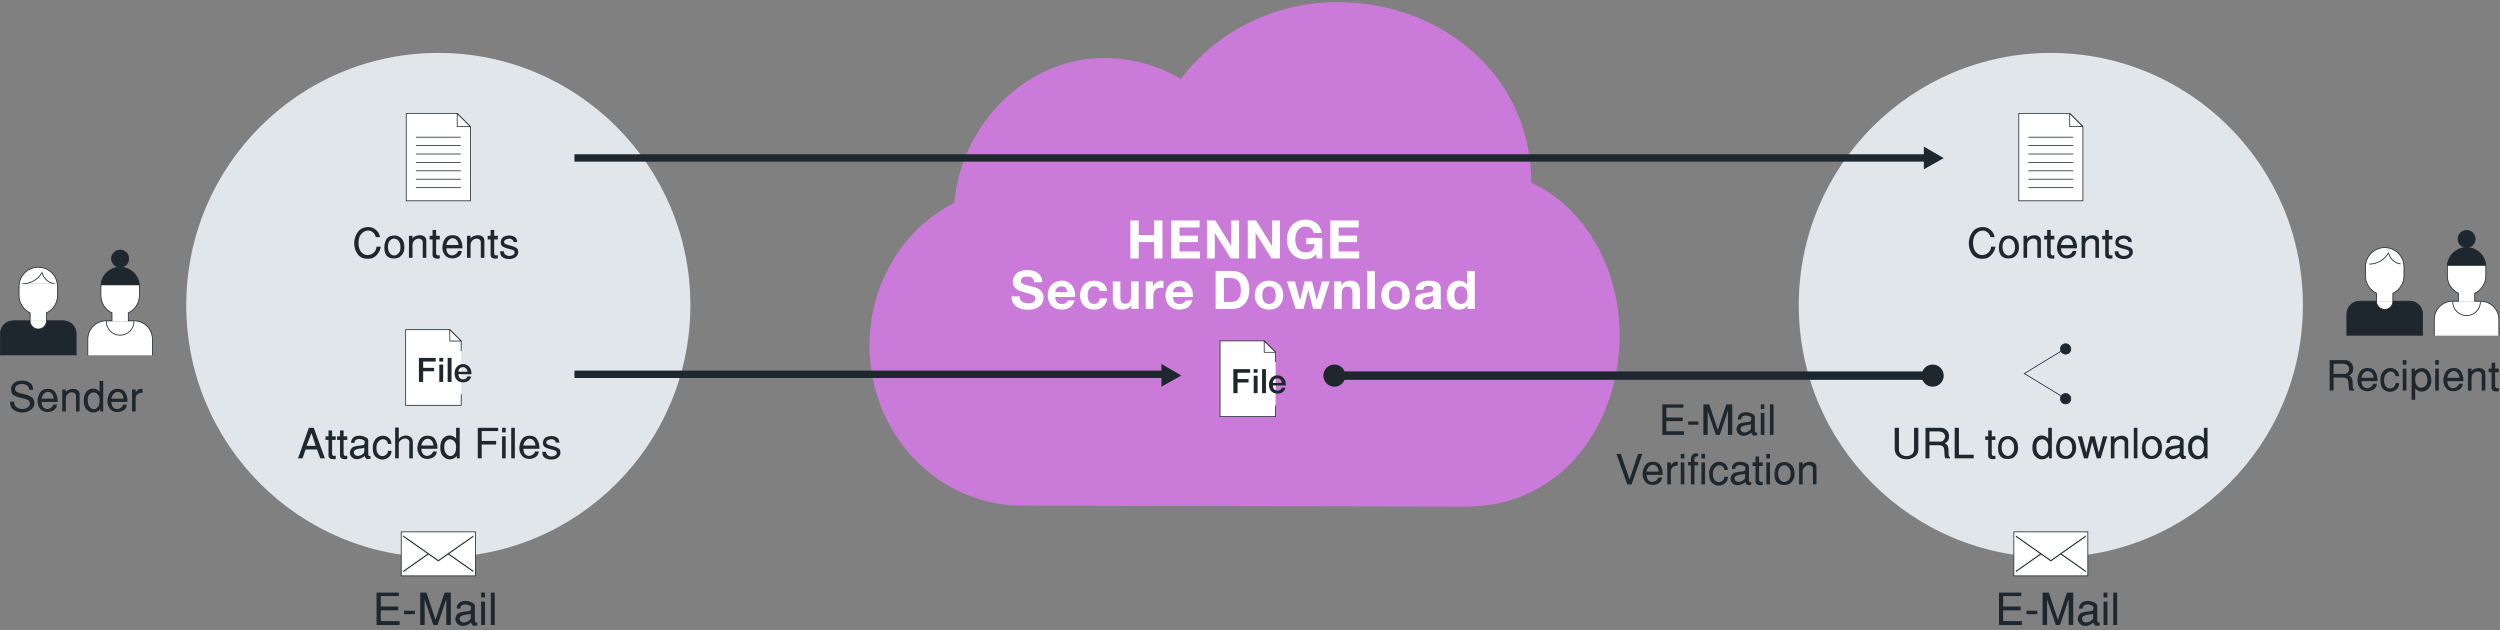 <svg fill="none" height="242" viewBox="0 0 960 242" width="960" xmlns="http://www.w3.org/2000/svg" xmlns:xlink="http://www.w3.org/1999/xlink"><rect x="0" y="0" width="960" height="242" fill="#808080" stroke="none"/><clipPath id="a"><path d="m0 .82h960v241.076h-960z"/></clipPath><g clip-path="url(#a)"><path d="m787.519 214.044c53.455 0 96.788-43.366 96.788-96.861 0-53.495-43.333-96.861-96.788-96.861-53.456 0-96.79 43.366-96.79 96.861 0 53.495 43.334 96.861 96.79 96.861z" fill="#e1e6eb"/><path d="m588.016 70.091v-.141c0-39.928-33.448-69.129-74.56-69.129-23.766 0-45.976 10.97-60.021 29.502-8.922-5.293-19.026-8.041-29.456-8.041-30.059 0-54.944 25.636-57.512 55.58-20.151 10.391-32.568 31.256-32.568 54.964 0 33.818 26.257 61.334 58.538 61.334h3.016l167.358.383c38.056 0 59.123-32.931 59.123-65.758 0-25.865-13.255-48.965-33.918-58.693z" fill="#ca7bd9"/><path d="m168.314 214.044c53.456 0 96.789-43.366 96.789-96.861 0-53.495-43.333-96.861-96.789-96.861-53.455 0-96.789 43.366-96.789 96.861 0 53.495 43.334 96.861 96.789 96.861z" fill="#e1e6eb"/><path d="m58.535 130.233v6.201h-24.809v-6.201c0-3.888 3.161-7.041 7.046-7.041h.045v.216c0 2.937 2.379 5.317 5.313 5.317 2.946 0 5.324-2.38 5.324-5.317h-2.186v-.216h2.232c1.937 0 3.704.783 4.973 2.064 1.269 1.269 2.062 3.027 2.062 4.977z" fill="#fff"/><path d="m3.877 154.224h1.52c0 .949.315 1.653.944 2.112.64.448 1.344.688 2.112.72h.064.064c.683 0 1.307-.155 1.872-.464.576-.32.907-.773.992-1.36.011-.043.016-.08.016-.112 0-.043 0-.085 0-.128 0-.747-.315-1.248-.944-1.504-.619-.267-1.328-.48-2.128-.64-.096-.021-.187-.037-.272-.048-.085-.021-.171-.043-.256-.064-.949-.203-1.813-.523-2.592-.96-.768-.437-1.104-1.301-1.008-2.592.064-.821.443-1.531 1.136-2.128s1.701-.896 3.024-.896 2.379.304 3.168.912c.8.608 1.168 1.477 1.104 2.608h-1.504c0-.021 0-.037 0-.048s0-.027 0-.048c0-.011 0-.021 0-.032 0-.021 0-.037 0-.048 0-.661-.283-1.168-.848-1.52-.555-.352-1.168-.539-1.84-.56-.021 0-.043 0-.064 0-.011 0-.021 0-.032 0-.651 0-1.248.165-1.792.496-.533.32-.816.827-.848 1.52.085.565.405.965.96 1.2.565.224 1.216.416 1.952.576.128.032.261.064.4.096s.277.064.416.096c.864.203 1.664.512 2.4.928.747.405 1.184 1.12 1.312 2.144.064 1.269-.395 2.235-1.376 2.896s-2.069 1.003-3.264 1.024c-.011 0-.021 0-.032 0 0 0-.005 0-.016 0-1.173 0-2.251-.336-3.232-1.008-.971-.683-1.44-1.739-1.408-3.168zm10.575-.512c.128-1.323.496-2.384 1.104-3.184.608-.811 1.541-1.216 2.8-1.216 1.301 0 2.213.384 2.736 1.152.523.757.848 1.589.976 2.496.032.235.053.469.064.704.011.235.016.464.016.688h-6.176c.032.96.261 1.653.688 2.08.437.427.917.64 1.44.64h.064.08c.469-.032.912-.197 1.328-.496.427-.299.736-.704.928-1.216h1.392c-.064.875-.416 1.557-1.056 2.048s-1.467.768-2.48.832c-1.216-.043-2.112-.373-2.688-.992-.576-.629-.944-1.317-1.104-2.064-.064-.256-.107-.507-.128-.752-.011-.256-.005-.496.016-.72zm1.52-.624h4.656c-.064-.853-.315-1.499-.752-1.936-.437-.448-.923-.672-1.456-.672-.021 0-.043 0-.064 0-.021 0-.043 0-.064 0-.501.032-.976.267-1.424.704-.448.427-.747 1.061-.896 1.904zm7.929 4.912v-8.448h1.376v1.136c.096-.352.411-.661.944-.928.533-.267 1.109-.411 1.728-.432h.08.08c.661-.011 1.253.171 1.776.544.523.373.752 1.024.688 1.952v6.176h-1.376v-5.92c0-.491-.155-.853-.464-1.088-.309-.245-.667-.368-1.072-.368-.064 0-.133.005-.208.016-.064 0-.128.005-.192.016-.501.096-.96.357-1.376.784-.405.427-.608 1.019-.608 1.776v4.784zm8.297-5.04c.171-1.28.565-2.203 1.184-2.768.619-.576 1.285-.896 2-.96.043-.011.085-.016.128-.016h.144c.533 0 1.035.112 1.504.336.469.224.832.523 1.088.896v-4.16h1.392v11.712h-1.136c0-.128 0-.277 0-.448 0-.181 0-.368 0-.56-.213.427-.571.768-1.072 1.024-.491.256-1.024.384-1.6.384-.075 0-.149-.005-.224-.016-.064 0-.128-.005-.192-.016-.875-.096-1.664-.56-2.368-1.392s-.987-2.171-.848-4.016zm1.52.752c-.032 1.067.197 1.899.688 2.496.491.597 1.029.901 1.616.912h.016.032c.555 0 1.056-.272 1.504-.816s.672-1.408.672-2.592c0-1.003-.235-1.755-.704-2.256-.469-.501-.981-.757-1.536-.768-.011 0-.021 0-.032 0 0 0-.005 0-.016 0-.587-.011-1.125.245-1.616.768-.48.512-.688 1.264-.624 2.256zm7.545 0c.128-1.323.496-2.384 1.104-3.184.608-.811 1.541-1.216 2.8-1.216 1.301 0 2.213.384 2.736 1.152.523.757.848 1.589.976 2.496.032.235.053.469.064.704.011.235.016.464.016.688h-6.176c.032.96.261 1.653.688 2.08.437.427.917.64 1.44.64h.064.08c.469-.032.912-.197 1.328-.496.427-.299.736-.704.928-1.216h1.392c-.064.875-.416 1.557-1.056 2.048s-1.467.768-2.48.832c-1.216-.043-2.112-.373-2.688-.992-.576-.629-.944-1.317-1.104-2.064-.064-.256-.107-.507-.128-.752-.011-.256-.005-.496.016-.72zm1.52-.624h4.656c-.064-.853-.315-1.499-.752-1.936-.437-.448-.923-.672-1.456-.672-.021 0-.043 0-.064 0-.021 0-.043 0-.064 0-.501.032-.976.267-1.424.704-.448.427-.747 1.061-.896 1.904zm7.929 4.912v-8.448h1.376v1.136c.043-.053.08-.107.112-.16.043-.053.085-.107.128-.16.267-.352.571-.629.912-.832.341-.203.843-.277 1.504-.224v1.504c-.875 0-1.536.197-1.984.592-.448.384-.672.987-.672 1.808v4.784z" fill="#1e272e"/><path d="m53.527 110.008v3.446c0 2.959-1.745 5.51-4.26 6.689v3.266h-8.451v-.217h2.187v-3.049c-2.515-1.179-4.26-3.73-4.26-6.689v-3.446c0-.204.011-.409.023-.612h14.738c.011.203.023.408.023.612z" fill="#fff"/><path d="m53.505 109.396h-14.738c.317-3.798 3.489-6.791 7.363-6.791 3.886 0 7.058 2.993 7.375 6.791z" fill="#1e272e"/><path d="m49.268 123.408h2.186c0 2.937-2.379 5.317-5.324 5.317-2.934 0-5.313-2.38-5.313-5.317z" fill="#fff"/><path d="m46.13 96.019c1.824 0 3.297 1.474 3.297 3.299 0 1.813-1.473 3.288-3.297 3.288-1.812 0-3.285-1.474-3.285-3.288 0-1.825 1.473-3.299 3.285-3.299z" fill="#1e272e"/><path d="m29.228 128.078v8.356h-29.069v-8.356c0-2.698 2.186-4.886 4.883-4.886h6.514v.023c0 1.735 1.405 3.14 3.138 3.14 1.733 0 3.138-1.405 3.138-3.14v-.023h6.514c2.696 0 4.883 2.188 4.883 4.886z" fill="#1e272e"/><path d="m22.091 110.008v3.446c0 2.959-1.745 5.51-4.26 6.689v3.072h-6.276v-.023h.011v-3.049c-2.515-1.179-4.26-3.73-4.26-6.689v-3.446c0-.431.034-.862.113-1.27l1.269.204h.227l11.895-.045 1.167-.181c.079.418.113.85.113 1.292z" fill="#fff"/><path d="m21.978 108.716-1.167.181c-3.852-.533-4.679-4.251-4.679-4.251l.759-1.712c2.617.816 4.599 3.038 5.086 5.782z" fill="#fff"/><path d="m20.811 108.897-11.895.045c.974 0 4.86-.261 7.216-4.296 0 0 .827 3.718 4.679 4.251z" fill="#fff"/><path d="m11.556 123.215h6.276c0 1.735-1.405 3.14-3.138 3.14-1.733 0-3.138-1.405-3.138-3.14z" fill="#fff"/><path d="m16.891 102.934-.759 1.712c-2.356 4.035-6.242 4.296-7.216 4.296h-.227l-1.269-.204c.6-3.48 3.625-6.133 7.273-6.133.77 0 1.507.113 2.198.329z" fill="#fff"/><path d="m49.426 99.317c0 1.813-1.473 3.288-3.297 3.288-1.812 0-3.285-1.474-3.285-3.288 0-1.825 1.473-3.299 3.285-3.299 1.824 0 3.297 1.474 3.297 3.299z" stroke="#1e272e" stroke-linejoin="bevel" stroke-width=".296"/><path d="m33.725 136.434v-6.201c0-3.888 3.161-7.041 7.046-7.041h2.232v-3.049c-2.515-1.179-4.259-3.73-4.259-6.689v-3.446c0-.204.011-.409.023-.612.317-3.798 3.489-6.791 7.363-6.791 3.886 0 7.058 2.993 7.375 6.791.011.203.023.408.023.612v3.446c0 2.959-1.744 5.51-4.26 6.689v3.049h2.232c1.937 0 3.704.783 4.973 2.063 1.269 1.27 2.062 3.028 2.062 4.978v6.201" stroke="#1e272e" stroke-miterlimit="10" stroke-width=".296"/><path d="m38.766 109.396h14.716" stroke="#1e272e" stroke-linejoin="bevel" stroke-width=".296"/><path d="m51.454 123.408c0 2.937-2.379 5.317-5.324 5.317-2.934 0-5.313-2.38-5.313-5.317" stroke="#1e272e" stroke-miterlimit="10" stroke-width=".296"/><path d="m29.228 136.434v-8.356c0-2.698-2.186-4.886-4.883-4.886h-6.514v-3.049c2.515-1.179 4.26-3.73 4.26-6.689v-3.446c0-.442-.034-.874-.113-1.292-.487-2.744-2.47-4.966-5.086-5.782-.691-.216-1.427-.329-2.198-.329-3.648 0-6.672 2.653-7.273 6.133-.079.408-.113.839-.113 1.27v3.446c0 2.959 1.745 5.51 4.26 6.689v3.049h-6.525c-2.696 0-4.883 2.188-4.883 4.886v8.356" stroke="#1e272e" stroke-miterlimit="10" stroke-width=".296"/><path d="m8.916 108.942c.974 0 4.86-.261 7.216-4.296 0 0 .827 3.718 4.679 4.251" stroke="#1e272e" stroke-linejoin="bevel" stroke-width=".296"/><path d="m8.916 108.942h-.226" stroke="#1e272e" stroke-linejoin="bevel" stroke-width=".296"/><path d="m17.831 123.215c0 1.735-1.405 3.14-3.138 3.14-1.733 0-3.138-1.405-3.138-3.14" stroke="#1e272e" stroke-miterlimit="10" stroke-width=".296"/><path d="m959.567 122.698v6.202h-24.809v-6.202c0-3.888 3.161-7.039 7.046-7.039h.045v.215c0 2.936 2.38 5.317 5.314 5.317 2.945 0 5.324-2.381 5.324-5.317h-2.186v-.215h2.232c1.936 0 3.705.782 4.972 2.063 1.269 1.27 2.062 3.027 2.062 4.976z" fill="#fff"/><path d="m954.561 102.474v3.446c0 2.96-1.745 5.51-4.26 6.689v3.265h-8.452v-.215h2.187v-3.05c-2.515-1.179-4.26-3.729-4.26-6.689v-3.446c0-.204.012-.408.023-.612h14.739c.011.204.023.408.023.612z" fill="#fff"/><path d="m954.538 101.862h-14.739c.318-3.798 3.489-6.791 7.364-6.791 3.886 0 7.058 2.993 7.375 6.791z" fill="#1e272e"/><path d="m950.301 115.874h2.186c0 2.936-2.379 5.317-5.324 5.317-2.934 0-5.314-2.381-5.314-5.317z" fill="#fff"/><path d="m947.163 88.484c1.824 0 3.296 1.474 3.296 3.299 0 1.814-1.472 3.288-3.296 3.288-1.813 0-3.285-1.474-3.285-3.288 0-1.825 1.472-3.299 3.285-3.299z" fill="#1e272e"/><path d="m930.26 120.545v8.355h-29.068v-8.355c0-2.698 2.186-4.886 4.882-4.886h6.515v.022c0 1.735 1.404 3.141 3.138 3.141 1.733 0 3.137-1.406 3.137-3.141v-.022h6.515c2.696 0 4.881 2.188 4.881 4.886z" fill="#1e272e"/><path d="m894.582 150v-11.712h5.936c.821 0 1.52.267 2.096.8s.923 1.275 1.04 2.224c0 .192-.011.4-.032.624-.021.213-.064.432-.128.656-.096.299-.256.592-.48.88-.224.277-.555.523-.992.736.587.288.96.667 1.12 1.136.171.459.261.933.272 1.424v.112.096.208.208c-.011.459.005.891.048 1.296.053.395.245.704.576.928v.384h-1.888c-.075-.213-.133-.432-.176-.656-.032-.224-.053-.453-.064-.688-.011-.107-.021-.219-.032-.336 0-.117 0-.229 0-.336 0-.032 0-.059 0-.08 0-.032 0-.064 0-.096-.021-.683-.112-1.296-.272-1.84s-.693-.88-1.6-1.008h-3.904v5.04zm1.52-6.432h4.032c.032.011.064.016.096.016h.096c.491 0 .901-.203 1.232-.608.341-.405.517-.853.528-1.344 0-.011 0-.016 0-.016 0-.011 0-.021 0-.032s0-.016 0-.016c0-.011 0-.021 0-.032-.011-.437-.197-.843-.56-1.216-.352-.384-.944-.603-1.776-.656h-3.648zm9.178 2.144c.128-1.323.496-2.384 1.104-3.184.608-.811 1.542-1.216 2.8-1.216 1.302 0 2.214.384 2.736 1.152.523.757.848 1.589.976 2.496.032.235.054.469.064.704.011.235.016.464.016.688h-6.176c.032.96.262 1.653.688 2.08.438.427.918.64 1.44.64h.064.08c.47-.032.912-.197 1.328-.496.427-.299.736-.704.928-1.216h1.392c-.064.875-.416 1.557-1.056 2.048s-1.466.768-2.48.832c-1.216-.043-2.112-.373-2.688-.992-.576-.629-.944-1.317-1.104-2.064-.064-.256-.106-.507-.128-.752-.01-.256-.005-.496.016-.72zm1.52-.624h4.656c-.064-.853-.314-1.499-.752-1.936-.437-.448-.922-.672-1.456-.672-.021 0-.042 0-.064 0-.021 0-.042 0-.064 0-.501.032-.976.267-1.424.704-.448.427-.746 1.061-.896 1.904zm7.29 0c.192-1.141.602-2.037 1.232-2.688.64-.661 1.493-1.024 2.56-1.088.192 0 .4.016.624.048s.458.091.704.176c.469.171.906.48 1.312.928.416.448.666 1.115.752 2h-1.376c-.075-.608-.294-1.061-.656-1.36-.363-.299-.763-.448-1.2-.448-.054 0-.112.005-.176.016-.054 0-.107.005-.16.016-.576.096-1.099.432-1.568 1.008-.47.565-.688 1.365-.656 2.4.032 1.067.272 1.84.72 2.32.458.48.954.725 1.488.736h.016.032c.533 0 1.018-.187 1.456-.56.437-.373.672-.869.704-1.488h1.376c0 1.003-.336 1.803-1.008 2.4-.662.597-1.499.923-2.512.976-.118-.011-.24-.021-.368-.032s-.256-.032-.384-.064c-.779-.149-1.488-.581-2.128-1.296-.63-.715-.891-2.048-.784-4zm8.574 4.912v-8.448h1.392v8.448zm0-9.952v-1.76h1.392v1.76zm3.388 13.472v-11.968h1.264v1.008c.032-.043.064-.085.096-.128.043-.053.091-.101.144-.144.245-.235.581-.448 1.008-.64.437-.203.912-.309 1.424-.32.203 0 .411.021.624.064.224.043.443.112.656.208.192.075.379.176.56.304.181.117.357.256.528.416.032.032.064.069.096.112s.064.085.096.128c.267.373.512.875.736 1.504.224.619.341 1.285.352 2 0 .117-.005.235-.016.352 0 .107-.011.219-.032.336-.053.459-.181.912-.384 1.36-.192.448-.475.869-.848 1.264-.235.267-.565.496-.992.688-.427.203-.891.304-1.392.304-.096 0-.197-.005-.304-.016-.096-.011-.197-.027-.304-.048-.331-.064-.661-.187-.992-.368-.331-.192-.64-.464-.928-.816v4.4zm1.392-7.808c0 1.099.235 1.909.704 2.432.469.512.992.768 1.568.768h.032.064c.576-.021 1.104-.283 1.584-.784s.72-1.205.72-2.112c0-.075 0-.144 0-.208 0-.075-.005-.149-.016-.224-.107-1.013-.384-1.744-.832-2.192-.448-.459-.933-.688-1.456-.688-.608 0-1.163.272-1.664.816s-.736 1.275-.704 2.192zm7.673 4.288v-8.448h1.392v8.448zm0-9.952v-1.76h1.392v1.76zm3.132 5.664c.128-1.323.496-2.384 1.104-3.184.608-.811 1.541-1.216 2.8-1.216 1.301 0 2.213.384 2.736 1.152.523.757.848 1.589.976 2.496.032.235.053.469.064.704s.016.464.016.688h-6.176c.032.96.261 1.653.688 2.08.437.427.917.64 1.44.64h.064.08c.469-.032.912-.197 1.328-.496.427-.299.736-.704.928-1.216h1.392c-.064.875-.416 1.557-1.056 2.048s-1.467.768-2.48.832c-1.216-.043-2.112-.373-2.688-.992-.576-.629-.944-1.317-1.104-2.064-.064-.256-.107-.507-.128-.752-.011-.256-.005-.496.016-.72zm1.52-.624h4.656c-.064-.853-.315-1.499-.752-1.936-.437-.448-.923-.672-1.456-.672-.021 0-.043 0-.064 0s-.043 0-.064 0c-.501.032-.976.267-1.424.704-.448.427-.747 1.061-.896 1.904zm7.93 4.912v-8.448h1.376v1.136c.096-.352.41-.661.944-.928.533-.267 1.109-.411 1.728-.432h.08.08c.661-.011 1.253.171 1.776.544.522.373.752 1.024.688 1.952v6.176h-1.376v-5.92c0-.491-.155-.853-.464-1.088-.31-.245-.667-.368-1.072-.368-.064 0-.134.005-.208.016-.064 0-.128.005-.192.016-.502.096-.96.357-1.376.784-.406.427-.608 1.019-.608 1.776v4.784zm9.065-1.008v-6.048h-1.136v-1.392h1.136v-2.256h1.376v2.256h1.392v1.392h-1.392v5.296c.043.331.123.549.24.656s.256.16.416.16h.16c.064-.011.128-.021.192-.032s.128-.016.192-.016c.064-.011.128-.016.192-.016v1.264c-.171.011-.341.021-.512.032-.16.021-.315.032-.464.032-.523 0-.939-.101-1.248-.304-.309-.192-.491-.533-.544-1.024z" fill="#1e272e"/><path d="m756.007 93.336c.01-.224.026-.448.048-.672.032-.235.069-.469.112-.704.213-1.141.704-2.197 1.472-3.168.768-.981 1.989-1.525 3.664-1.632.266 0 .57.032.912.096.341.053.693.155 1.056.304.554.245 1.082.64 1.584 1.184.501.544.869 1.317 1.104 2.32h-1.632c-.235-.853-.635-1.488-1.2-1.904-.555-.416-1.152-.624-1.792-.624-.043 0-.086 0-.128 0-.032 0-.064.005-.096.016-.843.064-1.622.48-2.336 1.248-.704.757-1.078 1.851-1.12 3.28 0 1.717.357 2.96 1.072 3.728.714.757 1.498 1.141 2.352 1.152h.016.032c.832 0 1.6-.293 2.304-.88.704-.597 1.088-1.387 1.152-2.368h1.632c-.022.139-.048.283-.08.432-.022.139-.054.283-.096.432-.278.949-.816 1.819-1.616 2.608-.79.789-1.787 1.184-2.992 1.184-1.824.053-3.184-.528-4.08-1.744-.896-1.227-1.344-2.656-1.344-4.288zm11.578 1.76c0-1.205.272-2.283.816-3.232s1.573-1.424 3.088-1.424c.096 0 .192.005.288.016.096 0 .192.005.288.016.8.117 1.536.523 2.208 1.216s1.008 1.829 1.008 3.408c0 .235-.027.507-.08.816-.043.309-.128.629-.256.96-.235.576-.619 1.104-1.152 1.584s-1.301.741-2.304.784c-1.195.064-2.144-.229-2.848-.88-.704-.661-1.056-1.749-1.056-3.264zm1.392-.128c.053 1.088.32 1.883.8 2.384s.997.752 1.552.752h.016.032c.629-.011 1.2-.315 1.712-.912.523-.597.747-1.424.672-2.48-.032-1.024-.299-1.792-.8-2.304-.491-.523-1.035-.784-1.632-.784-.608 0-1.163.277-1.664.832-.491.555-.72 1.392-.688 2.512zm8.057 4.032v-8.448h1.376v1.136c.096-.352.411-.661.944-.928.534-.267 1.11-.411 1.728-.432h.08.08c.662-.011 1.254.171 1.776.544.523.373.752 1.024.688 1.952v6.176h-1.376v-5.92c0-.491-.154-.853-.464-1.088-.309-.245-.666-.368-1.072-.368-.064 0-.133.005-.208.016-.064 0-.128.005-.192.016-.501.096-.96.357-1.376.784-.405.427-.608 1.019-.608 1.776v4.784zm9.066-1.008v-6.048h-1.136v-1.392h1.136v-2.256h1.376v2.256h1.392v1.392h-1.392v5.296c.043.331.123.549.24.656s.256.16.416.16h.16c.064-.011.128-.021.192-.032s.128-.016.192-.016c.064-.011.128-.016.192-.016v1.264c-.171.011-.341.021-.512.032-.16.021-.315.032-.464.032-.523 0-.939-.101-1.248-.304-.309-.192-.491-.533-.544-1.024zm3.782-3.28c.128-1.323.496-2.384 1.104-3.184.608-.811 1.541-1.216 2.8-1.216 1.301 0 2.213.384 2.736 1.152.522.757.848 1.589.976 2.496.032.235.053.469.064.704.01.235.016.464.016.688h-6.176c.032.96.261 1.653.688 2.08.437.427.917.64 1.44.64h.064.08c.469-.032.912-.197 1.328-.496.426-.299.736-.704.928-1.216h1.392c-.064.875-.416 1.557-1.056 2.048s-1.467.768-2.48.832c-1.216-.043-2.112-.373-2.688-.992-.576-.629-.944-1.317-1.104-2.064-.064-.256-.107-.507-.128-.752-.011-.256-.006-.496.016-.72zm1.52-.624h4.656c-.064-.853-.315-1.499-.752-1.936-.438-.448-.923-.672-1.456-.672-.022 0-.043 0-.064 0-.022 0-.043 0-.064 0-.502.032-.976.267-1.424.704-.448.427-.747 1.061-.896 1.904zm7.929 4.912v-8.448h1.376v1.136c.096-.352.411-.661.944-.928.534-.267 1.11-.411 1.728-.432h.08.08c.662-.011 1.254.171 1.776.544.523.373.752 1.024.688 1.952v6.176h-1.376v-5.92c0-.491-.154-.853-.464-1.088-.309-.245-.666-.368-1.072-.368-.064 0-.133.005-.208.016-.064 0-.128.005-.192.016-.501.096-.96.357-1.376.784-.405.427-.608 1.019-.608 1.776v4.784zm9.066-1.008v-6.048h-1.136v-1.392h1.136v-2.256h1.376v2.256h1.392v1.392h-1.392v5.296c.042.331.122.549.24.656.117.107.256.16.416.16h.16c.064-.011.128-.021.192-.032s.128-.016.192-.016c.064-.011.128-.016.192-.016v1.264c-.171.011-.342.021-.512.032-.16.021-.315.032-.464.032-.523 0-.939-.101-1.248-.304-.31-.192-.491-.533-.544-1.024zm3.654-1.504h.576.656.064.096c.064.64.304 1.099.72 1.376s.869.421 1.36.432h.016.032c.512 0 .976-.123 1.392-.368.426-.245.64-.56.64-.944.032-.448-.16-.763-.576-.944s-.907-.336-1.472-.464c-.096-.021-.198-.043-.304-.064-.096-.021-.198-.048-.304-.08-.694-.16-1.323-.411-1.888-.752-.566-.341-.816-.96-.752-1.856.064-.693.309-1.232.736-1.616.437-.395 1.157-.651 2.16-.768.181 0 .373.005.576.016.202.011.41.032.624.064.533.085 1.024.299 1.472.64s.693.939.736 1.792h-1.392c-.075-.469-.278-.805-.608-1.008-.32-.203-.672-.304-1.056-.304-.032 0-.064 0-.096 0-.022 0-.048 0-.08 0-.448.032-.864.165-1.248.4-.374.224-.56.485-.56.784-.032.427.16.731.576.912s.912.341 1.488.48c.106.021.213.048.32.08.106.021.213.043.32.064.682.171 1.306.416 1.872.736.565.309.848.853.848 1.632v.048.032.048.032.096.096c-.054.576-.363 1.109-.928 1.6-.566.48-1.392.747-2.48.8-.011 0-.027 0-.048 0-.011 0-.022 0-.032 0-.022-.011-.038-.016-.048-.016-.011 0-.027 0-.048 0-.182-.011-.374-.027-.576-.048-.203-.021-.406-.053-.608-.096-.544-.117-1.046-.368-1.504-.752-.448-.384-.672-1.077-.672-2.08z" fill="#1e272e"/><path d="m136.007 93.336c.01-.224.026-.448.048-.672.032-.235.069-.469.112-.704.213-1.141.704-2.197 1.472-3.168.768-.981 1.989-1.525 3.664-1.632.266 0 .57.032.912.096.341.053.693.155 1.056.304.554.245 1.082.64 1.584 1.184.501.544.869 1.317 1.104 2.32h-1.632c-.235-.853-.635-1.488-1.2-1.904-.555-.416-1.152-.624-1.792-.624-.043 0-.086 0-.128 0-.032 0-.064.005-.096.016-.843.064-1.622.48-2.336 1.248-.704.757-1.078 1.851-1.12 3.28 0 1.717.357 2.96 1.072 3.728.714.757 1.498 1.141 2.352 1.152h.016.032c.832 0 1.6-.293 2.304-.88.704-.597 1.088-1.387 1.152-2.368h1.632c-.022.139-.048.283-.08.432-.022.139-.054.283-.096.432-.278.949-.816 1.819-1.616 2.608-.79.789-1.787 1.184-2.992 1.184-1.824.053-3.184-.528-4.08-1.744-.896-1.227-1.344-2.656-1.344-4.288zm11.578 1.76c0-1.205.272-2.283.816-3.232s1.573-1.424 3.088-1.424c.096 0 .192.005.288.016.096 0 .192.005.288.016.8.117 1.536.523 2.208 1.216s1.008 1.829 1.008 3.408c0 .235-.027.507-.08.816-.043.309-.128.629-.256.96-.235.576-.619 1.104-1.152 1.584s-1.301.741-2.304.784c-1.195.064-2.144-.229-2.848-.88-.704-.661-1.056-1.749-1.056-3.264zm1.392-.128c.053 1.088.32 1.883.8 2.384s.997.752 1.552.752h.016.032c.629-.011 1.2-.315 1.712-.912.523-.597.747-1.424.672-2.48-.032-1.024-.299-1.792-.8-2.304-.491-.523-1.035-.784-1.632-.784-.608 0-1.163.277-1.664.832-.491.555-.72 1.392-.688 2.512zm8.057 4.032v-8.448h1.376v1.136c.096-.352.411-.661.944-.928.534-.267 1.11-.411 1.728-.432h.08.08c.662-.011 1.254.171 1.776.544.523.373.752 1.024.688 1.952v6.176h-1.376v-5.92c0-.491-.154-.853-.464-1.088-.309-.245-.666-.368-1.072-.368-.064 0-.133.005-.208.016-.064 0-.128.005-.192.016-.501.096-.96.357-1.376.784-.405.427-.608 1.019-.608 1.776v4.784zm9.066-1.008v-6.048h-1.136v-1.392h1.136v-2.256h1.376v2.256h1.392v1.392h-1.392v5.296c.043.331.123.549.24.656s.256.16.416.16h.16c.064-.011.128-.021.192-.032s.128-.016.192-.016c.064-.011.128-.016.192-.016v1.264c-.171.011-.341.021-.512.032-.16.021-.315.032-.464.032-.523 0-.939-.101-1.248-.304-.309-.192-.491-.533-.544-1.024zm3.782-3.28c.128-1.323.496-2.384 1.104-3.184.608-.811 1.541-1.216 2.8-1.216 1.301 0 2.213.384 2.736 1.152.522.757.848 1.589.976 2.496.032.235.053.469.064.704.01.235.016.464.016.688h-6.176c.032.96.261 1.653.688 2.08.437.427.917.64 1.44.64h.064.08c.469-.032.912-.197 1.328-.496.426-.299.736-.704.928-1.216h1.392c-.064.875-.416 1.557-1.056 2.048s-1.467.768-2.48.832c-1.216-.043-2.112-.373-2.688-.992-.576-.629-.944-1.317-1.104-2.064-.064-.256-.107-.507-.128-.752-.011-.256-.006-.496.016-.72zm1.52-.624h4.656c-.064-.853-.315-1.499-.752-1.936-.438-.448-.923-.672-1.456-.672-.022 0-.043 0-.064 0-.022 0-.043 0-.064 0-.502.032-.976.267-1.424.704-.448.427-.747 1.061-.896 1.904zm7.929 4.912v-8.448h1.376v1.136c.096-.352.411-.661.944-.928.534-.267 1.11-.411 1.728-.432h.08.08c.662-.011 1.254.171 1.776.544.523.373.752 1.024.688 1.952v6.176h-1.376v-5.92c0-.491-.154-.853-.464-1.088-.309-.245-.666-.368-1.072-.368-.064 0-.133.005-.208.016-.064 0-.128.005-.192.016-.501.096-.96.357-1.376.784-.405.427-.608 1.019-.608 1.776v4.784zm9.066-1.008v-6.048h-1.136v-1.392h1.136v-2.256h1.376v2.256h1.392v1.392h-1.392v5.296c.042.331.122.549.24.656.117.107.256.16.416.16h.16c.064-.011.128-.021.192-.032s.128-.016.192-.016c.064-.011.128-.016.192-.016v1.264c-.171.011-.342.021-.512.032-.16.021-.315.032-.464.032-.523 0-.939-.101-1.248-.304-.31-.192-.491-.533-.544-1.024zm3.654-1.504h.576.656.064.096c.064.64.304 1.099.72 1.376s.869.421 1.36.432h.016.032c.512 0 .976-.123 1.392-.368.426-.245.64-.56.64-.944.032-.448-.16-.763-.576-.944s-.907-.336-1.472-.464c-.096-.021-.198-.043-.304-.064-.096-.021-.198-.048-.304-.08-.694-.16-1.323-.411-1.888-.752-.566-.341-.816-.96-.752-1.856.064-.693.309-1.232.736-1.616.437-.395 1.157-.651 2.16-.768.181 0 .373.005.576.016.202.011.41.032.624.064.533.085 1.024.299 1.472.64s.693.939.736 1.792h-1.392c-.075-.469-.278-.805-.608-1.008-.32-.203-.672-.304-1.056-.304-.032 0-.064 0-.096 0-.022 0-.048 0-.08 0-.448.032-.864.165-1.248.4-.374.224-.56.485-.56.784-.032.427.16.731.576.912s.912.341 1.488.48c.106.021.213.048.32.08.106.021.213.043.32.064.682.171 1.306.416 1.872.736.565.309.848.853.848 1.632v.048.032.048.032.096.096c-.054.576-.363 1.109-.928 1.6-.566.48-1.392.747-2.48.8-.011 0-.027 0-.048 0-.011 0-.022 0-.032 0-.022-.011-.038-.016-.048-.016-.011 0-.027 0-.048 0-.182-.011-.374-.027-.576-.048-.203-.021-.406-.053-.608-.096-.544-.117-1.046-.368-1.504-.752-.448-.384-.672-1.077-.672-2.08z" fill="#1e272e"/><path d="m727.569 172.592v-8.304h1.632v8.304c0 .843.298 1.483.896 1.92.608.427 1.269.64 1.984.64.725 0 1.392-.213 2-.64s.912-1.067.912-1.92v-8.304h1.648v8.304c0 1.195-.47 2.117-1.408 2.768-.928.651-1.952.987-3.072 1.008-.022 0-.043 0-.064 0-.011 0-.022 0-.032 0-1.067 0-2.054-.299-2.96-.896-.907-.608-1.419-1.568-1.536-2.88zm11.818 3.408v-11.712h5.936c.821 0 1.52.267 2.096.8s.922 1.275 1.04 2.224c0 .192-.011.4-.032.624-.022.213-.064.432-.128.656-.096.299-.256.592-.48.88-.224.277-.555.523-.992.736.586.288.96.667 1.12 1.136.17.459.261.933.272 1.424v.112.096.208.208c-.011.459.005.891.048 1.296.053.395.245.704.576.928v.384h-1.888c-.075-.213-.134-.432-.176-.656-.032-.224-.054-.453-.064-.688-.011-.107-.022-.219-.032-.336 0-.117 0-.229 0-.336 0-.032 0-.059 0-.08 0-.032 0-.064 0-.096-.022-.683-.112-1.296-.272-1.84s-.694-.88-1.6-1.008h-3.904v5.04zm1.52-6.432h4.032c.032.011.064.016.096.016h.096c.49 0 .901-.203 1.232-.608.341-.405.517-.853.528-1.344 0-.011 0-.016 0-.016 0-.011 0-.021 0-.032s0-.016 0-.016c0-.011 0-.021 0-.032-.011-.437-.198-.843-.56-1.216-.352-.384-.944-.603-1.776-.656h-3.648zm9.69 6.432v-11.712h1.632v10.32h5.68v1.392zm12.862-1.008v-6.048h-1.136v-1.392h1.136v-2.256h1.376v2.256h1.392v1.392h-1.392v5.296c.043.331.123.549.24.656.118.107.256.16.416.16h.16c.064-.011.128-.021.192-.032s.128-.016.192-.016c.064-.011.128-.016.192-.016v1.264c-.17.011-.341.021-.512.032-.16.021-.314.032-.464.032-.522 0-.938-.101-1.248-.304-.309-.192-.49-.533-.544-1.024zm3.782-2.896c0-1.205.272-2.283.816-3.232s1.574-1.424 3.088-1.424c.096 0 .192.005.288.016.096 0 .192.005.288.016.8.117 1.536.523 2.208 1.216s1.008 1.829 1.008 3.408c0 .235-.026.507-.08.816-.042.309-.128.629-.256.96-.234.576-.618 1.104-1.152 1.584-.533.48-1.301.741-2.304.784-1.194.064-2.144-.229-2.848-.88-.704-.661-1.056-1.749-1.056-3.264zm1.392-.128c.054 1.088.32 1.883.8 2.384s.998.752 1.552.752h.016.032c.63-.011 1.2-.315 1.712-.912.523-.597.747-1.424.672-2.48-.032-1.024-.298-1.792-.8-2.304-.49-.523-1.034-.784-1.632-.784-.608 0-1.162.277-1.664.832-.49.555-.72 1.392-.688 2.512zm11.84-1.008c.17-1.28.565-2.203 1.184-2.768.618-.576 1.285-.896 2-.96.042-.011.085-.016.128-.016h.144c.533 0 1.034.112 1.504.336.469.224.832.523 1.088.896v-4.16h1.392v11.712h-1.136c0-.128 0-.277 0-.448 0-.181 0-.368 0-.56-.214.427-.571.768-1.072 1.024-.491.256-1.024.384-1.6.384-.075 0-.15-.005-.224-.016-.064 0-.128-.005-.192-.016-.875-.096-1.664-.56-2.368-1.392s-.987-2.171-.848-4.016zm1.52.752c-.032 1.067.197 1.899.688 2.496.49.597 1.029.901 1.616.912h.016.032c.554 0 1.056-.272 1.504-.816s.672-1.408.672-2.592c0-1.003-.235-1.755-.704-2.256-.47-.501-.982-.757-1.536-.768-.011 0-.022 0-.032 0 0 0-.006 0-.016 0-.587-.011-1.126.245-1.616.768-.48.512-.688 1.264-.624 2.256zm7.545.384c0-1.205.272-2.283.816-3.232s1.573-1.424 3.088-1.424c.096 0 .192.005.288.016.096 0 .192.005.288.016.8.117 1.536.523 2.208 1.216s1.008 1.829 1.008 3.408c0 .235-.027.507-.08.816-.043.309-.128.629-.256.96-.235.576-.619 1.104-1.152 1.584s-1.301.741-2.304.784c-1.195.064-2.144-.229-2.848-.88-.704-.661-1.056-1.749-1.056-3.264zm1.392-.128c.053 1.088.32 1.883.8 2.384s.997.752 1.552.752h.016.032c.629-.011 1.2-.315 1.712-.912.523-.597.747-1.424.672-2.48-.032-1.024-.299-1.792-.8-2.304-.491-.523-1.035-.784-1.632-.784-.608 0-1.163.277-1.664.832-.491.555-.72 1.392-.688 2.512zm9.322 4.032-2.4-8.448h1.632l1.648 6.304 1.504-6.304h1.76l1.52 6.304 1.632-6.304h1.648l-2.528 8.448h-1.504l-1.776-6.304-1.632 6.304zm10.314 0v-8.448h1.376v1.136c.096-.352.41-.661.944-.928.533-.267 1.109-.411 1.728-.432h.08.08c.661-.011 1.253.171 1.776.544.522.373.752 1.024.688 1.952v6.176h-1.376v-5.92c0-.491-.155-.853-.464-1.088-.31-.245-.667-.368-1.072-.368-.064 0-.134.005-.208.016-.064 0-.128.005-.192.016-.502.096-.96.357-1.376.784-.406.427-.608 1.019-.608 1.776v4.784zm8.809 0v-11.712h1.392v11.712zm3.132-3.904c0-1.205.272-2.283.816-3.232s1.573-1.424 3.088-1.424c.096 0 .192.005.288.016.096 0 .192.005.288.016.8.117 1.536.523 2.208 1.216s1.008 1.829 1.008 3.408c0 .235-.027.507-.08.816-.043.309-.128.629-.256.96-.235.576-.619 1.104-1.152 1.584-.534.48-1.302.741-2.304.784-1.195.064-2.144-.229-2.848-.88-.704-.661-1.056-1.749-1.056-3.264zm1.392-.128c.053 1.088.32 1.883.8 2.384s.997.752 1.552.752h.016.032c.629-.011 1.2-.315 1.712-.912.522-.597.746-1.424.672-2.48-.032-1.024-.299-1.792-.8-2.304-.491-.523-1.035-.784-1.632-.784-.608 0-1.163.277-1.664.832-.491.555-.72 1.392-.688 2.512zm7.545 1.76c.064-.565.262-1.077.592-1.536.342-.469 1.11-.795 2.304-.976 1.43-.117 2.256-.261 2.48-.432.224-.181.326-.512.304-.992 0-.053 0-.107 0-.16s0-.112 0-.176c0-.032-.005-.059-.016-.08-.01-.032-.026-.064-.048-.096-.117-.16-.357-.309-.72-.448-.362-.149-.746-.235-1.152-.256-.032 0-.064 0-.096 0-.021 0-.048 0-.08 0-.458 0-.874.112-1.248.336-.362.213-.544.603-.544 1.168h-1.264c0-.021 0-.037 0-.048 0-.021 0-.043 0-.064-.01-.021-.016-.037-.016-.048 0-.021 0-.043 0-.064 0-.043 0-.085 0-.128.011-.053.016-.107.016-.16.064-.565.342-1.083.832-1.552.502-.469 1.275-.704 2.32-.704.171 0 .347.011.528.032.182.011.363.037.544.08.576.117 1.104.325 1.584.624.491.288.736.672.736 1.152v5.168c0 .213.048.4.144.56.107.149.278.224.512.224h.096c.043-.011.086-.021.128-.032v1.008l-.88.128c-.042.011-.09.016-.144.016-.042.011-.085.016-.128.016-.245 0-.442-.075-.592-.224-.149-.149-.266-.315-.352-.496-.042-.085-.074-.165-.096-.24-.021-.075-.042-.144-.064-.208-.544.437-1.066.747-1.568.928-.501.192-.965.288-1.392.288-.8 0-1.445-.245-1.936-.736-.49-.491-.752-1.029-.784-1.616 0-.043 0-.085 0-.128s0-.085 0-.128zm5.552-1.888c-.085.107-.24.187-.464.24-.224.043-.48.08-.768.112-.117.021-.24.043-.368.064-.128.011-.256.021-.384.032-.512.085-.981.235-1.408.448-.426.203-.64.576-.64 1.12.096.437.283.752.56.944.288.181.608.272.96.272h.224c.086-.011.166-.027.24-.048.459-.075.886-.251 1.28-.528.406-.277.651-.571.736-.88.011-.021.016-.043.016-.064.011-.021.016-.043.016-.064zm3.258-.88c.17-1.28.565-2.203 1.184-2.768.618-.576 1.285-.896 2-.96.042-.011.085-.016.128-.016h.144c.533 0 1.034.112 1.504.336.469.224.832.523 1.088.896v-4.16h1.392v11.712h-1.136c0-.128 0-.277 0-.448 0-.181 0-.368 0-.56-.214.427-.571.768-1.072 1.024-.491.256-1.024.384-1.6.384-.075 0-.15-.005-.224-.016-.064 0-.128-.005-.192-.016-.875-.096-1.664-.56-2.368-1.392s-.987-2.171-.848-4.016zm1.52.752c-.032 1.067.197 1.899.688 2.496.49.597 1.029.901 1.616.912h.016.032c.554 0 1.056-.272 1.504-.816s.672-1.408.672-2.592c0-1.003-.235-1.755-.704-2.256-.47-.501-.982-.757-1.536-.768-.011 0-.022 0-.032 0 0 0-.006 0-.016 0-.587-.011-1.126.245-1.616.768-.48.512-.688 1.264-.624 2.256z" fill="#1e272e"/><path d="m114.436 176 4.16-11.712h1.888l4.272 11.712h-1.76l-1.264-3.408h-4.4l-1.136 3.408zm3.264-4.784h3.536l-1.632-4.912zm8.447 3.776v-6.048h-1.136v-1.392h1.136v-2.256h1.376v2.256h1.392v1.392h-1.392v5.296c.042.331.122.549.24.656.117.107.256.16.416.16h.16c.064-.011.128-.021.192-.032s.128-.016.192-.016c.064-.011.128-.016.192-.016v1.264c-.171.011-.342.021-.512.032-.16.021-.315.032-.464.032-.523 0-.939-.101-1.248-.304-.31-.192-.491-.533-.544-1.024zm4.422 0v-6.048h-1.136v-1.392h1.136v-2.256h1.376v2.256h1.392v1.392h-1.392v5.296c.042.331.122.549.24.656.117.107.256.16.416.16h.16c.064-.011.128-.021.192-.032s.128-.016.192-.016c.064-.011.128-.016.192-.016v1.264c-.171.011-.342.021-.512.032-.16.021-.315.032-.464.032-.523 0-.939-.101-1.248-.304-.31-.192-.491-.533-.544-1.024zm3.782-1.264c.064-.565.261-1.077.592-1.536.341-.469 1.109-.795 2.304-.976 1.429-.117 2.256-.261 2.48-.432.224-.181.325-.512.304-.992 0-.053 0-.107 0-.16s0-.112 0-.176c0-.032-.006-.059-.016-.08-.011-.032-.027-.064-.048-.096-.118-.16-.358-.309-.72-.448-.363-.149-.747-.235-1.152-.256-.032 0-.064 0-.096 0-.022 0-.048 0-.08 0-.459 0-.875.112-1.248.336-.363.213-.544.603-.544 1.168h-1.264c0-.021 0-.037 0-.048 0-.021 0-.043 0-.064-.011-.021-.016-.037-.016-.048 0-.021 0-.043 0-.064 0-.043 0-.085 0-.128.01-.053.016-.107.016-.16.064-.565.341-1.083.832-1.552.501-.469 1.274-.704 2.32-.704.17 0 .346.011.528.032.181.011.362.037.544.08.576.117 1.104.325 1.584.624.49.288.736.672.736 1.152v5.168c0 .213.048.4.144.56.106.149.277.224.512.224h.096c.042-.011.085-.021.128-.032v1.008l-.88.128c-.043.011-.091.016-.144.016-.043.011-.086.016-.128.016-.246 0-.443-.075-.592-.224-.15-.149-.267-.315-.352-.496-.043-.085-.075-.165-.096-.24-.022-.075-.043-.144-.064-.208-.544.437-1.067.747-1.568.928-.502.192-.966.288-1.392.288-.8 0-1.446-.245-1.936-.736-.491-.491-.752-1.029-.784-1.616 0-.043 0-.085 0-.128s0-.085 0-.128zm5.552-1.888c-.086.107-.24.187-.464.24-.224.043-.48.08-.768.112-.118.021-.24.043-.368.064-.128.011-.256.021-.384.032-.512.085-.982.235-1.408.448-.427.203-.64.576-.64 1.12.096.437.282.752.56.944.288.181.608.272.96.272h.224c.085-.011.165-.027.24-.048.458-.075.885-.251 1.28-.528.405-.277.65-.571.736-.88.01-.021.016-.043.016-.064.01-.021.016-.043.016-.064zm3.257-.752c.192-1.141.603-2.037 1.232-2.688.64-.661 1.493-1.024 2.56-1.088.192 0 .4.016.624.048s.459.091.704.176c.469.171.907.48 1.312.928.416.448.667 1.115.752 2h-1.376c-.075-.608-.293-1.061-.656-1.36s-.763-.448-1.2-.448c-.053 0-.112.005-.176.016-.053 0-.107.005-.16.016-.576.096-1.099.432-1.568 1.008-.469.565-.688 1.365-.656 2.4.032 1.067.272 1.84.72 2.32.459.48.955.725 1.488.736h.016.032c.533 0 1.019-.187 1.456-.56s.672-.869.704-1.488h1.376c0 1.003-.336 1.803-1.008 2.4-.661.597-1.499.923-2.512.976-.117-.011-.24-.021-.368-.032s-.256-.032-.384-.064c-.779-.149-1.488-.581-2.128-1.296-.629-.715-.891-2.048-.784-4zm8.575 4.912v-11.84h1.392v4.4c.288-.384.65-.688 1.088-.912.437-.224.896-.357 1.376-.4h.128c.053-.011.106-.016.16-.016.629 0 1.2.181 1.712.544.522.363.837.923.944 1.68v6.544h-1.376c0-.363 0-.731 0-1.104 0-.384 0-.768 0-1.152 0-.544 0-1.083 0-1.616 0-.544 0-1.061 0-1.552.021-.107.037-.203.048-.288.01-.096.016-.187.016-.272 0-.565-.166-.976-.496-1.232-.32-.256-.699-.384-1.136-.384-.075 0-.15.005-.224.016-.064 0-.134.005-.208.016-.512.096-.982.331-1.408.704-.416.373-.624.853-.624 1.44v5.424zm8.553-4.288c.128-1.323.496-2.384 1.104-3.184.608-.811 1.541-1.216 2.8-1.216 1.301 0 2.213.384 2.736 1.152.523.757.848 1.589.976 2.496.032.235.053.469.064.704s.016.464.016.688h-6.176c.032.96.261 1.653.688 2.08.437.427.917.64 1.44.64h.064.08c.469-.032.912-.197 1.328-.496.427-.299.736-.704.928-1.216h1.392c-.064.875-.416 1.557-1.056 2.048s-1.467.768-2.48.832c-1.216-.043-2.112-.373-2.688-.992-.576-.629-.944-1.317-1.104-2.064-.064-.256-.107-.507-.128-.752-.011-.256-.005-.496.016-.72zm1.52-.624h4.656c-.064-.853-.315-1.499-.752-1.936-.437-.448-.923-.672-1.456-.672-.021 0-.043 0-.064 0s-.043 0-.064 0c-.501.032-.976.267-1.424.704-.448.427-.747 1.061-.896 1.904zm7.29-.128c.17-1.28.565-2.203 1.184-2.768.618-.576 1.285-.896 2-.96.042-.011.085-.016.128-.016h.144c.533 0 1.034.112 1.504.336.469.224.832.523 1.088.896v-4.16h1.392v11.712h-1.136c0-.128 0-.277 0-.448 0-.181 0-.368 0-.56-.214.427-.571.768-1.072 1.024-.491.256-1.024.384-1.6.384-.075 0-.15-.005-.224-.016-.064 0-.128-.005-.192-.016-.875-.096-1.664-.56-2.368-1.392s-.987-2.171-.848-4.016zm1.52.752c-.032 1.067.197 1.899.688 2.496.49.597 1.029.901 1.616.912h.016.032c.554 0 1.056-.272 1.504-.816s.672-1.408.672-2.592c0-1.003-.235-1.755-.704-2.256-.47-.501-.982-.757-1.536-.768-.011 0-.022 0-.032 0 0 0-.006 0-.016 0-.587-.011-1.126.245-1.616.768-.48.512-.688 1.264-.624 2.256zm12.847 4.288v-11.712h7.824v1.248h-6.304v3.792h5.536v1.376h-5.536v5.296zm9.332 0v-8.448h1.392v8.448zm0-9.952v-1.76h1.392v1.76zm3.516 9.952v-11.712h1.392v11.712zm3.131-4.288c.128-1.323.496-2.384 1.104-3.184.608-.811 1.542-1.216 2.8-1.216 1.302 0 2.214.384 2.736 1.152.523.757.848 1.589.976 2.496.032.235.054.469.064.704.011.235.016.464.016.688h-6.176c.032.96.262 1.653.688 2.08.438.427.918.64 1.44.64h.064.08c.47-.032.912-.197 1.328-.496.427-.299.736-.704.928-1.216h1.392c-.064.875-.416 1.557-1.056 2.048s-1.466.768-2.48.832c-1.216-.043-2.112-.373-2.688-.992-.576-.629-.944-1.317-1.104-2.064-.064-.256-.106-.507-.128-.752-.01-.256-.005-.496.016-.72zm1.52-.624h4.656c-.064-.853-.314-1.499-.752-1.936-.437-.448-.922-.672-1.456-.672-.021 0-.042 0-.064 0-.021 0-.042 0-.064 0-.501.032-.976.267-1.424.704-.448.427-.746 1.061-.896 1.904zm7.29 2.4h.576.656.064.096c.064.64.304 1.099.72 1.376s.869.421 1.36.432h.016.032c.512 0 .976-.123 1.392-.368.426-.245.64-.56.64-.944.032-.448-.16-.763-.576-.944s-.907-.336-1.472-.464c-.096-.021-.198-.043-.304-.064-.096-.021-.198-.048-.304-.08-.694-.16-1.323-.411-1.888-.752-.566-.341-.816-.96-.752-1.856.064-.693.309-1.232.736-1.616.437-.395 1.157-.651 2.16-.768.181 0 .373.005.576.016.202.011.41.032.624.064.533.085 1.024.299 1.472.64s.693.939.736 1.792h-1.392c-.075-.469-.278-.805-.608-1.008-.32-.203-.672-.304-1.056-.304-.032 0-.064 0-.096 0-.022 0-.048 0-.08 0-.448.032-.864.165-1.248.4-.374.224-.56.485-.56.784-.032.427.16.731.576.912s.912.341 1.488.48c.106.021.213.048.32.08.106.021.213.043.32.064.682.171 1.306.416 1.872.736.565.309.848.853.848 1.632v.048.032.048.032.096.096c-.054.576-.363 1.109-.928 1.6-.566.48-1.392.747-2.48.8-.011 0-.027 0-.048 0-.011 0-.022 0-.032 0-.022-.011-.038-.016-.048-.016-.011 0-.027 0-.048 0-.182-.011-.374-.027-.576-.048-.203-.021-.406-.053-.608-.096-.544-.117-1.046-.368-1.504-.752-.448-.384-.672-1.077-.672-2.08z" fill="#1e272e"/><path d="m638.34 167v-11.712h8.064v1.248h-6.544v3.792h6.304v1.376h-6.304v3.904h6.8v1.392zm9.951-3.904v-1.264h3.904v1.264zm5.809 3.904v-11.712h2.256l3.28 9.824 3.28-9.824h2.272v11.712h-1.648v-9.328l-3.152 9.328h-1.504l-3.152-9.2v9.2zm12.719-2.272c.064-.565.262-1.077.592-1.536.342-.469 1.11-.795 2.304-.976 1.43-.117 2.256-.261 2.48-.432.224-.181.326-.512.304-.992 0-.053 0-.107 0-.16s0-.112 0-.176c0-.032-.005-.059-.016-.08-.01-.032-.026-.064-.048-.096-.117-.16-.357-.309-.72-.448-.362-.149-.746-.235-1.152-.256-.032 0-.064 0-.096 0-.021 0-.048 0-.08 0-.458 0-.874.112-1.248.336-.362.213-.544.603-.544 1.168h-1.264c0-.021 0-.037 0-.048 0-.021 0-.043 0-.064-.01-.021-.016-.037-.016-.048 0-.021 0-.043 0-.064 0-.043 0-.085 0-.128.011-.053.016-.107.016-.16.064-.565.342-1.083.832-1.552.502-.469 1.275-.704 2.32-.704.171 0 .347.011.528.032.182.011.363.037.544.08.576.117 1.104.325 1.584.624.491.288.736.672.736 1.152v5.168c0 .213.048.4.144.56.107.149.278.224.512.224h.096c.043-.011.086-.021.128-.032v1.008l-.88.128c-.042.011-.09.016-.144.016-.042.011-.085.016-.128.016-.245 0-.442-.075-.592-.224-.149-.149-.266-.315-.352-.496-.042-.085-.074-.165-.096-.24-.021-.075-.042-.144-.064-.208-.544.437-1.066.747-1.568.928-.501.192-.965.288-1.392.288-.8 0-1.445-.245-1.936-.736-.49-.491-.752-1.029-.784-1.616 0-.043 0-.085 0-.128s0-.085 0-.128zm5.552-1.888c-.085.107-.24.187-.464.24-.224.043-.48.08-.768.112-.117.021-.24.043-.368.064-.128.011-.256.021-.384.032-.512.085-.981.235-1.408.448-.426.203-.64.576-.64 1.12.096.437.283.752.56.944.288.181.608.272.96.272h.224c.086-.011.166-.027.24-.048.459-.075.886-.251 1.28-.528.406-.277.651-.571.736-.88.011-.021.016-.043.016-.064.011-.021.016-.043.016-.064zm3.77 4.16v-8.448h1.392v8.448zm0-9.952v-1.76h1.392v1.76zm3.515 9.952v-11.712h1.392v11.712zm-54.792 19-4.144-11.712h1.632l3.408 9.824 3.264-9.824h1.648l-4.16 11.712zm5.924-4.288c.128-1.323.496-2.384 1.104-3.184.608-.811 1.541-1.216 2.8-1.216 1.301 0 2.213.384 2.736 1.152.523.757.848 1.589.976 2.496.032.235.053.469.064.704s.016.464.016.688h-6.176c.032.96.261 1.653.688 2.08.437.427.917.64 1.44.64h.064.08c.469-.032.912-.197 1.328-.496.427-.299.736-.704.928-1.216h1.392c-.064.875-.416 1.557-1.056 2.048s-1.467.768-2.48.832c-1.216-.043-2.112-.373-2.688-.992-.576-.629-.944-1.317-1.104-2.064-.064-.256-.107-.507-.128-.752-.011-.256-.005-.496.016-.72zm1.52-.624h4.656c-.064-.853-.315-1.499-.752-1.936-.437-.448-.923-.672-1.456-.672-.021 0-.043 0-.064 0s-.043 0-.064 0c-.501.032-.976.267-1.424.704-.448.427-.747 1.061-.896 1.904zm7.93 4.912v-8.448h1.376v1.136c.042-.053.08-.107.112-.16.042-.053.085-.107.128-.16.266-.352.57-.629.912-.832.341-.203.842-.277 1.504-.224v1.504c-.875 0-1.536.197-1.984.592-.448.384-.672.987-.672 1.808v4.784zm5.168 0v-8.448h1.392v8.448zm0-9.952v-1.76h1.392v1.76zm3.9 9.952v-7.312h-1.136v-1.248h1.136c0-.128 0-.235 0-.32 0-.096 0-.187 0-.272 0-.075 0-.155 0-.24s0-.187 0-.304c.053-.853.261-1.435.624-1.744.363-.32.805-.48 1.328-.48.139 0 .272.011.4.032.139.011.277.027.416.048v1.136c-.043 0-.085 0-.128 0s-.085-.005-.128-.016c-.032 0-.069 0-.112 0-.032 0-.064 0-.096 0-.213-.011-.411.037-.592.144-.181.096-.293.347-.336.752v1.264h1.392v1.248h-1.392v7.312zm4.038 0v-8.448h1.392v8.448zm0-9.952v-1.76h1.392v1.76zm3.004 5.04c.192-1.141.602-2.037 1.232-2.688.64-.661 1.493-1.024 2.56-1.088.192 0 .4.016.624.048s.458.091.704.176c.469.171.906.48 1.312.928.416.448.666 1.115.752 2h-1.376c-.075-.608-.294-1.061-.656-1.36-.363-.299-.763-.448-1.2-.448-.054 0-.112.005-.176.016-.054 0-.107.005-.16.016-.576.096-1.099.432-1.568 1.008-.47.565-.688 1.365-.656 2.4.032 1.067.272 1.84.72 2.32.458.48.954.725 1.488.736h.016.032c.533 0 1.018-.187 1.456-.56.437-.373.672-.869.704-1.488h1.376c0 1.003-.336 1.803-1.008 2.4-.662.597-1.499.923-2.512.976-.118-.011-.24-.021-.368-.032s-.256-.032-.384-.064c-.779-.149-1.488-.581-2.128-1.296-.63-.715-.891-2.048-.784-4zm8.19 2.64c.064-.565.261-1.077.592-1.536.341-.469 1.109-.795 2.304-.976 1.429-.117 2.256-.261 2.48-.432.224-.181.325-.512.304-.992 0-.053 0-.107 0-.16s0-.112 0-.176c0-.032-.005-.059-.016-.08-.011-.032-.027-.064-.048-.096-.117-.16-.357-.309-.72-.448-.363-.149-.747-.235-1.152-.256-.032 0-.064 0-.096 0-.021 0-.048 0-.08 0-.459 0-.875.112-1.248.336-.363.213-.544.603-.544 1.168h-1.264c0-.021 0-.037 0-.048 0-.021 0-.043 0-.064-.011-.021-.016-.037-.016-.048 0-.021 0-.043 0-.064 0-.043 0-.085 0-.128.011-.053.016-.107.016-.16.064-.565.341-1.083.832-1.552.501-.469 1.275-.704 2.32-.704.171 0 .347.011.528.032.181.011.363.037.544.08.576.117 1.104.325 1.584.624.491.288.736.672.736 1.152v5.168c0 .213.048.4.144.56.107.149.277.224.512.224h.096c.043-.011.085-.021.128-.032v1.008l-.88.128c-.043.011-.091.016-.144.016-.043.011-.085.016-.128.016-.245 0-.443-.075-.592-.224s-.267-.315-.352-.496c-.043-.085-.075-.165-.096-.24s-.043-.144-.064-.208c-.544.437-1.067.747-1.568.928-.501.192-.965.288-1.392.288-.8 0-1.445-.245-1.936-.736s-.752-1.029-.784-1.616c0-.043 0-.085 0-.128s0-.085 0-.128zm5.552-1.888c-.085.107-.24.187-.464.24-.224.043-.48.08-.768.112-.117.021-.24.043-.368.064-.128.011-.256.021-.384.032-.512.085-.981.235-1.408.448-.427.203-.64.576-.64 1.12.096.437.283.752.56.944.288.181.608.272.96.272h.224c.085-.011.165-.027.24-.048.459-.075.885-.251 1.28-.528.405-.277.651-.571.736-.88.011-.021.016-.043.016-.064.011-.021.016-.043.016-.064zm4.026 3.152v-6.048h-1.136v-1.392h1.136v-2.256h1.376v2.256h1.392v1.392h-1.392v5.296c.042.331.122.549.24.656.117.107.256.16.416.16h.16c.064-.011.128-.021.192-.032s.128-.016.192-.016c.064-.011.128-.016.192-.016v1.264c-.171.011-.342.021-.512.032-.16.021-.315.032-.464.032-.523 0-.939-.101-1.248-.304-.31-.192-.491-.533-.544-1.024zm4.165 1.008v-8.448h1.392v8.448zm0-9.952v-1.76h1.392v1.76zm3.132 6.048c0-1.205.272-2.283.816-3.232s1.573-1.424 3.088-1.424c.096 0 .192.005.288.016.096 0 .192.005.288.016.8.117 1.536.523 2.208 1.216s1.008 1.829 1.008 3.408c0 .235-.027.507-.08.816-.043.309-.128.629-.256.96-.235.576-.619 1.104-1.152 1.584s-1.301.741-2.304.784c-1.195.064-2.144-.229-2.848-.88-.704-.661-1.056-1.749-1.056-3.264zm1.392-.128c.053 1.088.32 1.883.8 2.384s.997.752 1.552.752h.016.032c.629-.011 1.2-.315 1.712-.912.523-.597.747-1.424.672-2.48-.032-1.024-.299-1.792-.8-2.304-.491-.523-1.035-.784-1.632-.784-.608 0-1.163.277-1.664.832-.491.555-.72 1.392-.688 2.512zm8.058 4.032v-8.448h1.376v1.136c.096-.352.41-.661.944-.928.533-.267 1.109-.411 1.728-.432h.08.08c.661-.011 1.253.171 1.776.544.522.373.752 1.024.688 1.952v6.176h-1.376v-5.92c0-.491-.155-.853-.464-1.088-.31-.245-.667-.368-1.072-.368-.064 0-.134.005-.208.016-.064 0-.128.005-.192.016-.502.096-.96.357-1.376.784-.406.427-.608 1.019-.608 1.776v4.784z" fill="#1e272e"/><path d="m923.124 102.474v3.446c0 2.96-1.745 5.51-4.26 6.689v3.072h-6.275v-.022h.012v-3.05c-2.516-1.179-4.26-3.729-4.26-6.689v-3.446c0-.431.033-.862.113-1.27l1.269.204h.226l11.895-.045 1.167-.181c.08.419.113.85.113 1.292z" fill="#fff"/><path d="m923.011 101.182-1.167.181c-3.852-.533-4.679-4.251-4.679-4.251l.76-1.712c2.616.816 4.598 3.038 5.086 5.782z" fill="#fff"/><path d="m921.844 101.363-11.895.045c.975 0 4.86-.261 7.216-4.297 0 0 .827 3.719 4.679 4.252z" fill="#fff"/><path d="m912.589 115.681h6.275c0 1.735-1.404 3.141-3.137 3.141-1.734 0-3.138-1.406-3.138-3.141z" fill="#fff"/><path d="m917.925 95.4-.76 1.712c-2.356 4.036-6.241 4.297-7.216 4.297h-.226l-1.269-.204c.6-3.48 3.625-6.133 7.273-6.133.77 0 1.507.113 2.198.329z" fill="#fff"/><path d="m950.459 91.783c0 1.814-1.472 3.288-3.296 3.288-1.813 0-3.285-1.474-3.285-3.288 0-1.825 1.472-3.299 3.285-3.299 1.824 0 3.296 1.474 3.296 3.299z" stroke="#1e272e" stroke-linejoin="bevel" stroke-width=".296"/><path d="m934.758 128.899v-6.201c0-3.888 3.161-7.04 7.046-7.04h2.232v-3.05c-2.515-1.178-4.26-3.729-4.26-6.688v-3.446c0-.204.012-.408.023-.612.318-3.798 3.489-6.791 7.364-6.791 3.886 0 7.058 2.993 7.375 6.791.011.204.023.408.023.612v3.446c0 2.959-1.745 5.51-4.26 6.688v3.05h2.232c1.936 0 3.705.783 4.972 2.064 1.269 1.27 2.062 3.027 2.062 4.976v6.201" stroke="#1e272e" stroke-miterlimit="10" stroke-width=".296"/><path d="m939.799 101.862h14.716" stroke="#1e272e" stroke-linejoin="bevel" stroke-width=".296"/><path d="m952.487 115.874c0 2.936-2.379 5.317-5.324 5.317-2.934 0-5.314-2.381-5.314-5.317" stroke="#1e272e" stroke-miterlimit="10" stroke-width=".296"/><path d="m930.26 128.899v-8.354c0-2.699-2.185-4.887-4.881-4.887h-6.515v-3.05c2.515-1.178 4.26-3.729 4.26-6.688v-3.446c0-.442-.035-.873-.113-1.293-.488-2.743-2.47-4.965-5.086-5.781-.691-.215-1.429-.329-2.198-.329-3.649 0-6.673 2.653-7.273 6.133-.08.408-.113.839-.113 1.27v3.446c0 2.959 1.744 5.51 4.258 6.688v3.05h-6.525c-2.696 0-4.882 2.188-4.882 4.887v8.354" stroke="#1e272e" stroke-miterlimit="10" stroke-width=".296"/><path d="m909.949 101.408c.975 0 4.86-.26 7.216-4.296 0 0 .827 3.718 4.679 4.251" stroke="#1e272e" stroke-linejoin="bevel" stroke-width=".296"/><path d="m909.948 101.408h-.225" stroke="#1e272e" stroke-linejoin="bevel" stroke-width=".296"/><path d="m918.864 115.681c0 1.735-1.404 3.141-3.137 3.141-1.734 0-3.138-1.406-3.138-3.141" stroke="#1e272e" stroke-miterlimit="10" stroke-width=".296"/><path d="m177.1 134.772v-3.793l-4.385-4.388h-16.949v29.065h21.334v-4.299" fill="#fff"/><path d="m177.1 134.772v-3.793l-4.385-4.388h-16.949v29.065h21.334v-4.299" stroke="#1e272e" stroke-miterlimit="10" stroke-width=".3"/><path d="m177.1 130.979-4.385-4.388v4.388z" fill="#fff" stroke="#1e272e" stroke-linejoin="bevel" stroke-width=".3"/><path d="m160.868 137.442h6.43v1.395h-4.8v2.415h4.214v1.317h-4.214v4.094h-1.63z" fill="#1e272e"/><path d="m168.694 137.442h1.486v1.395h-1.486zm0 2.544h1.486v6.677h-1.486z" fill="#1e272e"/><path d="m171.902 137.442h1.488v9.221h-1.488z" fill="#1e272e"/><path d="m176.037 143.705c0 .26.038.508.111.751.074.24.185.452.333.631.148.181.334.325.562.433.226.108.495.161.808.161.435 0 .784-.092 1.05-.277.265-.184.463-.463.593-.833h1.409c-.079.361-.213.684-.405.968-.191.286-.422.523-.691.717s-.571.34-.906.439-.685.149-1.05.149c-.531 0-1-.086-1.409-.257-.409-.174-.754-.415-1.036-.725-.283-.31-.497-.68-.641-1.11-.143-.43-.214-.904-.214-1.421 0-.473.075-.923.228-1.35.152-.426.369-.8.652-1.123.282-.323.624-.579 1.024-.769.4-.188.852-.284 1.356-.284.531 0 1.007.11 1.429.33s.772.511 1.05.871c.278.362.481.777.606 1.247.126.469.159.953.098 1.452zm3.47-.968c-.017-.232-.067-.455-.15-.672-.082-.214-.195-.402-.339-.562-.144-.159-.317-.288-.522-.386-.204-.1-.432-.149-.684-.149-.262 0-.498.045-.711.135-.213.091-.396.216-.548.375-.153.159-.274.346-.365.561-.092.217-.142.448-.151.698z" fill="#1e272e"/><path d="m793.199 153.1-15.856-9.659 15.856-9.661" stroke="#1e272e" stroke-miterlimit="10" stroke-width=".296"/><path d="m793.199 155.093c1.101 0 1.993-.892 1.993-1.993s-.892-1.994-1.993-1.994-1.993.893-1.993 1.994.892 1.993 1.993 1.993z" fill="#1e272e" stroke="#1e272e" stroke-linejoin="bevel" stroke-width=".296"/><path d="m793.199 135.992c1.101 0 1.993-.892 1.993-1.993s-.892-1.994-1.993-1.994-1.993.893-1.993 1.994.892 1.993 1.993 1.993z" fill="#1e272e" stroke="#1e272e" stroke-linejoin="bevel" stroke-width=".296"/><path d="m156.005 43.56v33.538h24.618v-28.475l-5.059-5.063z" fill="#fff" stroke="#1e272e" stroke-miterlimit="10" stroke-width=".3"/><path d="m180.623 48.624-5.059-5.063v5.063z" fill="#fff" stroke="#1e272e" stroke-linejoin="bevel" stroke-width=".3"/><path d="m159.7 72.056h17.228" stroke="#1e272e" stroke-miterlimit="10" stroke-width=".3"/><path d="m159.7 68.827h17.228" stroke="#1e272e" stroke-miterlimit="10" stroke-width=".3"/><path d="m159.7 65.598h17.228" stroke="#1e272e" stroke-miterlimit="10" stroke-width=".3"/><path d="m159.7 62.369h17.228" stroke="#1e272e" stroke-miterlimit="10" stroke-width=".3"/><path d="m159.7 59.14h17.228" stroke="#1e272e" stroke-miterlimit="10" stroke-width=".3"/><path d="m159.7 55.911h17.228" stroke="#1e272e" stroke-miterlimit="10" stroke-width=".3"/><path d="m159.7 52.682h17.228" stroke="#1e272e" stroke-miterlimit="10" stroke-width=".3"/><path d="m489.832 139.076v-3.791l-4.384-4.388h-16.949v29.064h21.333v-4.3" fill="#fff"/><path d="m489.832 139.076v-3.791l-4.384-4.388h-16.949v29.064h21.333v-4.3" stroke="#1e272e" stroke-miterlimit="10" stroke-width=".296"/><path d="m489.832 135.285-4.384-4.388v4.388z" fill="#fff" stroke="#1e272e" stroke-linejoin="bevel" stroke-width=".296"/><path d="m473.6 141.748h6.431v1.394h-4.8v2.415h4.214v1.318h-4.214v4.094h-1.631z" fill="#1e272e"/><path d="m481.426 141.748h1.487v1.394h-1.487zm0 2.544h1.487v6.677h-1.487z" fill="#1e272e"/><path d="m484.635 141.748h1.487v9.221h-1.487z" fill="#1e272e"/><path d="m488.77 148.012c0 .258.037.508.111.749s.185.452.333.632c.147.181.334.326.56.433.226.108.496.162.81.162.434 0 .784-.093 1.049-.278s.464-.463.594-.833h1.409c-.079.361-.214.684-.405.968-.191.285-.422.524-.691.717-.27.194-.572.34-.907.439s-.684.149-1.049.149c-.531 0-1-.086-1.409-.258-.409-.173-.756-.414-1.038-.724s-.496-.68-.639-1.11c-.143-.431-.215-.904-.215-1.421 0-.473.076-.923.228-1.35.152-.426.37-.8.652-1.123.283-.323.624-.579 1.025-.769.399-.189.851-.284 1.356-.284.53 0 1.006.11 1.428.33.422.219.773.51 1.05.871.279.362.48.777.607 1.247.125.469.159.953.098 1.453zm3.47-.969c-.017-.232-.068-.456-.15-.672-.084-.215-.196-.402-.34-.561-.143-.16-.317-.289-.522-.388-.204-.099-.432-.148-.684-.148-.261 0-.497.045-.71.135-.214.091-.397.216-.548.375-.153.159-.275.346-.366.562-.092.215-.141.447-.15.697z" fill="#1e272e"/><path d="m775.21 43.56v33.538h24.616v-28.475l-5.059-5.063z" fill="#fff" stroke="#1e272e" stroke-miterlimit="10" stroke-width=".3"/><path d="m799.826 48.624-5.059-5.063v5.063z" fill="#fff" stroke="#1e272e" stroke-linejoin="bevel" stroke-width=".3"/><path d="m778.903 72.056h17.23" stroke="#1e272e" stroke-miterlimit="10" stroke-width=".3"/><path d="m778.903 68.827h17.23" stroke="#1e272e" stroke-miterlimit="10" stroke-width=".3"/><path d="m778.903 65.598h17.23" stroke="#1e272e" stroke-miterlimit="10" stroke-width=".3"/><path d="m778.903 62.369h17.23" stroke="#1e272e" stroke-miterlimit="10" stroke-width=".3"/><path d="m778.903 59.14h17.23" stroke="#1e272e" stroke-miterlimit="10" stroke-width=".3"/><path d="m778.903 55.911h17.23" stroke="#1e272e" stroke-miterlimit="10" stroke-width=".3"/><path d="m778.903 52.682h17.23" stroke="#1e272e" stroke-miterlimit="10" stroke-width=".3"/><g fill="#fff"><path d="m437.266 84.659v5.603h5.91v-5.603h3.209v14.6h-3.209v-6.298h-5.91v6.298h-3.211v-14.6z"/><path d="m460.639 84.659v2.699h-7.711v3.129h7.077v2.494h-7.077v3.579h7.873v2.699h-11.083v-14.6z"/><path d="m466.67 84.659 6.093 9.795h.041v-9.795h3.006v14.6h-3.209l-6.074-9.774h-.041v9.774h-3.006v-14.6z"/><path d="m482.334 84.659 6.094 9.795h.041v-9.795h3.006v14.6h-3.212l-6.072-9.774h-.041v9.774h-3.006v-14.6z"/><path d="m503.458 99.147c-.697.293-1.398.44-2.107.44-1.118 0-2.124-.194-3.016-.583-.894-.389-1.646-.924-2.26-1.605-.614-.681-1.084-1.482-1.41-2.402-.328-.92-.491-1.912-.491-2.975 0-1.09.163-2.103.491-3.036.326-.934.796-1.748 1.41-2.444.614-.695 1.366-1.241 2.26-1.636.892-.395 1.898-.593 3.016-.593.749 0 1.476.113 2.178.337.701.225 1.335.556 1.901.992.565.436 1.033.975 1.4 1.615.369.641.594 1.377.675 2.208h-3.067c-.19-.818-.56-1.431-1.104-1.84-.545-.409-1.207-.613-1.983-.613-.723 0-1.337.14-1.84.419-.505.28-.915.655-1.228 1.125s-.541 1.005-.685 1.605c-.143.6-.215 1.22-.215 1.861 0 .614.072 1.21.215 1.789.144.58.372 1.101.685 1.565.313.464.723.835 1.228 1.114.503.28 1.117.419 1.84.419 1.063 0 1.885-.269 2.464-.808.579-.538.916-1.319 1.012-2.341h-3.231v-2.393h6.134v7.893h-2.045l-.327-1.657c-.572.736-1.206 1.251-1.9 1.544z"/><path d="m521.759 84.659v2.699h-7.71v3.129h7.076v2.494h-7.076v3.579h7.872v2.699h-11.083v-14.6z"/><path d="m391.799 115.032c.177.341.412.617.705.828.293.212.638.369 1.034.47.395.102.804.154 1.226.154.286 0 .592-.024.921-.072.327-.047.634-.139.919-.276.286-.135.525-.324.717-.561.19-.239.285-.543.285-.911 0-.395-.126-.716-.377-.961-.254-.245-.583-.45-.992-.613-.409-.164-.873-.307-1.391-.43s-1.043-.259-1.574-.409c-.546-.136-1.078-.303-1.596-.501-.518-.197-.982-.453-1.391-.767-.408-.314-.739-.706-.991-1.176-.253-.47-.378-1.038-.378-1.707 0-.749.16-1.401.48-1.953s.74-1.012 1.257-1.38c.519-.368 1.106-.64 1.76-.818.653-.177 1.309-.266 1.962-.266.764 0 1.497.086 2.199.256s1.326.447 1.87.828c.546.382.979.869 1.299 1.462s.481 1.312.481 2.157h-3.109c-.027-.436-.118-.797-.276-1.083-.156-.287-.364-.512-.624-.675-.258-.164-.554-.28-.889-.348-.334-.068-.698-.102-1.094-.102-.259 0-.518.027-.776.082-.261.054-.494.15-.706.286-.212.137-.386.307-.521.511-.137.205-.205.464-.205.777 0 .286.054.519.164.696.109.177.324.341.644.49.319.15.764.301 1.329.45.565.15 1.305.341 2.218.573.272.055.651.154 1.135.296.483.144.965.372 1.442.685.476.315.889.733 1.237 1.258s.522 1.196.522 2.014c0 .668-.13 1.288-.39 1.861-.258.572-.643 1.066-1.154 1.483-.512.415-1.146.739-1.902.971-.756.231-1.633.347-2.628.347-.804 0-1.585-.099-2.341-.297-.757-.197-1.425-.507-2.004-.93-.58-.423-1.04-.961-1.38-1.615-.341-.654-.505-1.431-.491-2.331h3.109c0 .491.088.906.265 1.247z"/><path d="m405.929 116.096c.436.423 1.063.634 1.882.634.585 0 1.089-.147 1.512-.439.422-.294.682-.604.778-.931h2.556c-.409 1.268-1.037 2.174-1.882 2.719-.846.546-1.868.818-3.068.818-.832 0-1.581-.133-2.249-.399-.667-.266-1.233-.644-1.697-1.134-.464-.491-.821-1.078-1.073-1.759-.253-.681-.379-1.431-.379-2.249 0-.79.129-1.526.389-2.209.259-.681.627-1.271 1.104-1.769.476-.497 1.047-.889 1.708-1.175.66-.287 1.393-.43 2.197-.43.9 0 1.684.174 2.352.522.668.347 1.216.814 1.646 1.4.43.587.739 1.254.93 2.004.192.751.259 1.534.205 2.352h-7.626c.041.941.277 1.622.715 2.045zm3.281-5.562c-.347-.381-.875-.573-1.583-.573-.465 0-.85.079-1.157.236-.307.156-.551.351-.735.582-.185.232-.315.477-.389.736-.075.26-.121.491-.133.696h4.723c-.137-.737-.378-1.295-.726-1.677z"/><path d="m420.119 109.961c-.463 0-.852.106-1.165.317-.314.212-.569.484-.767.818-.197.334-.337.702-.418 1.104-.083.402-.124.801-.124 1.197 0 .382.041.77.124 1.165.081.395.214.754.398 1.073.184.321.433.584.746.788.313.205.695.307 1.145.307.695 0 1.23-.194 1.606-.584.374-.387.609-.909.705-1.563h2.801c-.19 1.404-.736 2.474-1.636 3.21-.899.736-2.051 1.104-3.455 1.104-.79 0-1.517-.133-2.178-.399-.662-.266-1.223-.636-1.687-1.114-.463-.477-.825-1.046-1.084-1.708-.259-.661-.388-1.386-.388-2.177 0-.818.118-1.578.358-2.281.238-.701.589-1.308 1.054-1.82.461-.511 1.028-.909 1.696-1.195.668-.287 1.431-.43 2.29-.43.627 0 1.23.082 1.809.246.579.163 1.098.412 1.555.746.456.334.828.75 1.114 1.248.286.497.45 1.087.491 1.768h-2.842c-.192-1.213-.908-1.82-2.148-1.82z"/><path d="m434.474 118.631v-1.472h-.061c-.368.613-.846 1.057-1.431 1.329-.587.272-1.186.409-1.8.409-.777 0-1.414-.102-1.912-.307-.498-.204-.889-.494-1.176-.869-.286-.375-.487-.831-.602-1.37-.118-.538-.175-1.135-.175-1.789v-6.503h2.904v5.971c0 .873.137 1.524.409 1.953.273.429.757.644 1.452.644.791 0 1.362-.235 1.717-.706.355-.47.532-1.243.532-2.32v-5.542h2.904v10.572z"/><path d="m442.714 108.059v1.964h.041c.136-.328.321-.631.553-.911.231-.279.497-.517.796-.715.302-.197.621-.351.963-.46.34-.109.694-.164 1.063-.164.19 0 .401.035.634.102v2.7c-.137-.027-.301-.052-.491-.072-.192-.02-.376-.03-.553-.03-.531 0-.981.088-1.35.265-.368.178-.664.42-.889.726s-.385.665-.48 1.074c-.096.409-.143.852-.143 1.329v4.764h-2.904v-10.572z"/><path d="m451.16 116.096c.436.423 1.062.634 1.881.634.586 0 1.091-.147 1.512-.439.423-.294.683-.604.779-.931h2.556c-.409 1.268-1.037 2.174-1.882 2.719-.846.546-1.868.818-3.068.818-.831 0-1.581-.133-2.249-.399-.667-.266-1.234-.644-1.697-1.134-.463-.491-.821-1.078-1.073-1.759s-.378-1.431-.378-2.249c0-.79.129-1.526.388-2.209.259-.681.627-1.271 1.103-1.769.478-.497 1.048-.889 1.708-1.175.661-.287 1.394-.43 2.198-.43.9 0 1.684.174 2.353.522.667.347 1.216.814 1.645 1.4.43.587.74 1.254.93 2.004.192.751.26 1.534.206 2.352h-7.628c.041.941.279 1.622.716 2.045zm3.282-5.562c-.348-.381-.876-.573-1.585-.573-.465 0-.849.079-1.156.236-.306.156-.552.351-.736.582-.184.232-.314.477-.388.736-.074.26-.12.491-.133.696h4.724c-.137-.737-.379-1.295-.726-1.677z"/><path d="m473.101 104.031c.941 0 1.816.151 2.627.45.812.3 1.514.75 2.107 1.35s1.055 1.349 1.39 2.249.502 1.957.502 3.17c0 1.063-.137 2.044-.409 2.944-.274.9-.686 1.677-1.237 2.331-.553.655-1.242 1.169-2.065 1.544-.826.375-1.796.562-2.915.562h-6.298v-14.6zm-.225 11.901c.463 0 .913-.075 1.35-.225.436-.149.824-.398 1.166-.747.34-.346.613-.799.816-1.359.206-.558.307-1.241.307-2.045 0-.736-.071-1.401-.214-1.993-.143-.594-.378-1.101-.705-1.524-.328-.422-.76-.746-1.299-.971-.538-.225-1.203-.338-1.994-.338h-2.29v9.202z"/><path d="m482.22 111.055c.259-.688.628-1.274 1.106-1.758.476-.484 1.049-.859 1.716-1.125.669-.266 1.419-.399 2.25-.399s1.585.133 2.26.399c.674.266 1.25.641 1.727 1.125.478.484.845 1.07 1.105 1.758.259.689.389 1.456.389 2.301s-.13 1.609-.389 2.29c-.26.681-.627 1.265-1.105 1.749-.477.483-1.053.854-1.727 1.114-.675.258-1.429.388-2.26.388s-1.581-.13-2.25-.388c-.667-.26-1.24-.631-1.716-1.114-.478-.484-.847-1.068-1.106-1.749-.258-.681-.387-1.445-.387-2.29s.129-1.612.387-2.301zm2.638 3.538c.083.402.222.763.42 1.083.198.321.461.577.787.767.327.191.736.287 1.227.287.49 0 .902-.096 1.237-.287.334-.191.6-.446.798-.767.197-.32.337-.681.418-1.083.083-.402.124-.814.124-1.237 0-.422-.041-.839-.124-1.248-.081-.409-.221-.769-.418-1.083-.198-.314-.464-.57-.798-.767-.335-.198-.747-.297-1.237-.297-.491 0-.9.099-1.227.297-.326.197-.589.453-.787.767s-.337.674-.42 1.083c-.082.409-.123.826-.123 1.248 0 .423.041.835.123 1.237z"/><path d="m504.265 118.631-1.881-7.095h-.041l-1.8 7.095h-3.006l-3.354-10.572h3.067l1.944 7.178h.04l1.759-7.178h2.822l1.799 7.157h.041l1.942-7.157h2.986l-3.334 10.572z"/><path d="m515.081 108.059v1.473h.061c.369-.614.845-1.06 1.432-1.34.586-.279 1.187-.419 1.799-.419.778 0 1.414.106 1.911.317.499.212.892.504 1.177.879.287.376.487.832.604 1.37.115.539.174 1.136.174 1.79v6.502h-2.904v-5.97c0-.872-.136-1.523-.409-1.953s-.756-.644-1.453-.644c-.79 0-1.363.234-1.717.704-.354.471-.532 1.246-.532 2.322v5.541h-2.904v-10.572z"/><path d="m527.943 104.031v14.6h-2.904v-14.6z"/><path d="m530.806 111.055c.258-.688.627-1.274 1.104-1.758.478-.484 1.05-.859 1.718-1.125s1.417-.399 2.249-.399c.831 0 1.584.133 2.259.399s1.251.641 1.728 1.125.845 1.07 1.105 1.758c.258.689.389 1.456.389 2.301s-.131 1.609-.389 2.29c-.26.681-.628 1.265-1.105 1.749-.477.483-1.053.854-1.728 1.114-.675.258-1.428.388-2.259.388-.832 0-1.581-.13-2.249-.388-.668-.26-1.24-.631-1.718-1.114-.477-.484-.846-1.068-1.104-1.749-.259-.681-.389-1.445-.389-2.29s.13-1.612.389-2.301zm2.638 3.538c.081.402.221.763.419 1.083.197.321.46.577.787.767.327.191.736.287 1.227.287s.903-.096 1.237-.287.6-.446.797-.767c.198-.32.338-.681.42-1.083s.122-.814.122-1.237c0-.422-.04-.839-.122-1.248s-.222-.769-.42-1.083c-.197-.314-.463-.57-.797-.767-.334-.198-.746-.297-1.237-.297s-.9.099-1.227.297c-.327.197-.59.453-.787.767-.198.314-.338.674-.419 1.083-.082.409-.123.826-.123 1.248 0 .423.041.835.123 1.237z"/><path d="m543.627 111.311c.041-.681.211-1.247.511-1.697s.681-.811 1.145-1.084.985-.467 1.564-.583c.58-.116 1.162-.174 1.749-.174.532 0 1.07.038 1.615.113.546.075 1.043.222 1.493.439.45.219.818.522 1.104.91.287.388.43.904.43 1.544v5.501c0 .477.027.934.081 1.37.055.437.15.763.287.981h-2.945c-.055-.163-.099-.33-.132-.5-.035-.171-.059-.344-.072-.522-.464.478-1.01.812-1.636 1.002-.628.19-1.268.286-1.922.286-.505 0-.974-.061-1.411-.184-.437-.122-.818-.313-1.145-.572-.328-.259-.583-.587-.768-.982-.184-.395-.275-.865-.275-1.411 0-.599.105-1.093.316-1.483.211-.388.484-.698.819-.93.333-.231.716-.405 1.144-.521.431-.116.862-.208 1.299-.276s.866-.123 1.288-.164.798-.102 1.125-.184.586-.201.777-.357c.191-.157.279-.385.266-.686 0-.313-.052-.563-.153-.747-.102-.183-.239-.327-.409-.428-.171-.103-.369-.171-.594-.204-.225-.035-.467-.052-.725-.052-.573 0-1.023.123-1.35.368s-.518.654-.572 1.227zm6.707 2.147c-.123.109-.277.194-.46.256-.184.06-.382.112-.593.153-.213.041-.433.075-.665.102-.231.027-.464.062-.695.102-.218.041-.433.095-.645.164-.211.068-.395.16-.551.276-.158.116-.284.262-.378.44-.096.177-.144.402-.144.675 0 .259.048.476.144.654.094.177.224.316.388.42.164.101.355.173.573.214s.443.061.674.061c.573 0 1.015-.096 1.33-.286.313-.191.545-.419.695-.685.149-.267.242-.536.275-.808.035-.272.052-.491.052-.654z"/><path d="m563.503 117.282c-.342.572-.788.985-1.34 1.236-.552.253-1.175.379-1.872.379-.79 0-1.486-.154-2.084-.46-.601-.306-1.095-.723-1.483-1.247-.39-.525-.683-1.129-.881-1.81-.197-.681-.296-1.39-.296-2.127 0-.708.099-1.393.296-2.055.198-.661.491-1.243.881-1.748.388-.505.875-.91 1.461-1.217.587-.306 1.268-.46 2.046-.46.626 0 1.223.133 1.789.399.565.266 1.011.658 1.34 1.176h.039v-5.317h2.904v14.6h-2.759v-1.349zm-.124-5.224c-.082-.403-.222-.758-.419-1.065-.198-.305-.453-.554-.766-.745-.314-.191-.709-.287-1.187-.287-.477 0-.879.096-1.206.287-.328.191-.59.443-.787.756-.198.314-.341.672-.43 1.074s-.133.821-.133 1.257c0 .409.047.818.143 1.227s.25.774.461 1.094.476.58.797.777c.32.198.705.297 1.155.297.478 0 .876-.096 1.197-.287.319-.191.576-.446.767-.767.19-.32.326-.684.408-1.093.083-.409.124-.832.124-1.268s-.041-.856-.124-1.257z"/></g><path d="m742.354 142.626h-230.152v3.23h230.152z" fill="#1e272e"/><path d="m512.414 148.489c-2.347 0-4.251-1.903-4.251-4.249s1.904-4.249 4.251-4.249c2.348 0 4.252 1.903 4.252 4.249s-1.904 4.249-4.252 4.249z" fill="#1e272e"/><path d="m742.141 148.491c2.349 0 4.251-1.903 4.251-4.251s-1.902-4.252-4.251-4.252c-2.348 0-4.251 1.904-4.251 4.252s1.903 4.251 4.251 4.251z" fill="#1e272e"/><path d="m739.811 59.237h-519.22v2.834h519.22z" fill="#1e272e"/><path d="m746.393 60.709-7.642-4.413v8.717z" fill="#1e272e"/><path d="m447.058 142.314h-226.467v2.834h226.467z" fill="#1e272e"/><path d="m453.639 144.184-7.642-4.413v8.718z" fill="#1e272e"/><path d="m154.07 204.239v16.897h28.488v-16.897z" fill="#fff" stroke="#1e272e" stroke-miterlimit="10" stroke-width=".3"/><path d="m181.945 206.218-9.2 6.445 9.2 6.445v.897l-9.84-6.893-3.791 2.655-3.79-2.655-9.84 6.893v-.897l9.199-6.445-9.199-6.445v-.896l9.84 6.893.64.448 3.15 2.207 3.15-2.207.641-.448 9.84-6.893z" fill="#1e272e" stroke="#fff" stroke-miterlimit="10" stroke-width=".3"/><path d="m773.311 204.239v16.897h28.414v-16.897z" fill="#fff" stroke="#1e272e" stroke-miterlimit="10" stroke-width=".3"/><path d="m801.114 206.218-9.176 6.445 9.176 6.445v.897l-9.816-6.893-3.779 2.655-3.781-2.655-9.814 6.893v-.897l9.176-6.445-9.176-6.445v-.896l9.814 6.893.638.448 3.143 2.207 3.141-2.207.638-.448 9.816-6.893z" fill="#1e272e" stroke="#fff" stroke-miterlimit="10" stroke-width=".3"/><path d="m767.598 240v-12.444h8.568v1.326h-6.953v4.029h6.698v1.462h-6.698v4.148h7.225v1.479zm10.573-4.148v-1.343h4.148v1.343zm6.172 4.148v-12.444h2.397l3.485 10.438 3.485-10.438h2.414v12.444h-1.751v-9.911l-3.349 9.911h-1.598l-3.349-9.775v9.775zm13.514-2.414c.068-.601.278-1.145.629-1.632.363-.499 1.179-.844 2.448-1.037 1.519-.125 2.397-.278 2.635-.459.238-.193.346-.544.323-1.054 0-.057 0-.113 0-.17s0-.119 0-.187c0-.034-.005-.062-.017-.085-.011-.034-.028-.068-.051-.102-.124-.17-.379-.329-.765-.476-.385-.159-.793-.249-1.224-.272-.034 0-.068 0-.102 0-.022 0-.051 0-.085 0-.487 0-.929.119-1.326.357-.385.227-.578.64-.578 1.241h-1.343c0-.023 0-.04 0-.051 0-.023 0-.045 0-.068-.011-.023-.017-.04-.017-.051 0-.023 0-.045 0-.068 0-.045 0-.091 0-.136.012-.057.017-.113.017-.17.068-.601.363-1.15.884-1.649.533-.499 1.355-.748 2.465-.748.182 0 .369.011.561.034.193.011.386.04.578.085.612.125 1.173.346 1.683.663.522.306.782.714.782 1.224v5.491c0 .227.051.425.153.595.114.159.295.238.544.238h.102c.046-.011.091-.023.136-.034v1.071l-.935.136c-.045.011-.096.017-.153.017-.045.011-.09.017-.136.017-.26 0-.47-.079-.629-.238-.158-.159-.283-.334-.374-.527-.045-.091-.079-.176-.102-.255-.022-.079-.045-.153-.068-.221-.578.465-1.133.793-1.666.986-.532.204-1.025.306-1.479.306-.85 0-1.535-.261-2.057-.782-.521-.521-.799-1.094-.833-1.717 0-.045 0-.091 0-.136s0-.091 0-.136zm5.899-2.006c-.09.113-.255.198-.493.255-.238.045-.51.085-.816.119-.124.023-.255.045-.391.068-.136.011-.272.023-.408.034-.544.091-1.042.249-1.496.476-.453.215-.68.612-.68 1.19.102.465.301.799.595 1.003.306.193.646.289 1.02.289h.238c.091-.011.176-.028.255-.051.488-.079.941-.266 1.36-.561.431-.295.692-.606.782-.935.012-.023.017-.045.017-.068.012-.023.017-.045.017-.068zm4.005 4.42v-8.976h1.479v8.976zm0-10.574v-1.87h1.479v1.87zm3.736 10.574v-12.444h1.479v12.444z" fill="#1e272e"/><path d="m144.598 240v-12.444h8.568v1.326h-6.953v4.029h6.698v1.462h-6.698v4.148h7.225v1.479zm10.573-4.148v-1.343h4.148v1.343zm6.172 4.148v-12.444h2.397l3.485 10.438 3.485-10.438h2.414v12.444h-1.751v-9.911l-3.349 9.911h-1.598l-3.349-9.775v9.775zm13.514-2.414c.068-.601.278-1.145.629-1.632.363-.499 1.179-.844 2.448-1.037 1.519-.125 2.397-.278 2.635-.459.238-.193.346-.544.323-1.054 0-.057 0-.113 0-.17s0-.119 0-.187c0-.034-.005-.062-.017-.085-.011-.034-.028-.068-.051-.102-.124-.17-.379-.329-.765-.476-.385-.159-.793-.249-1.224-.272-.034 0-.068 0-.102 0-.022 0-.051 0-.085 0-.487 0-.929.119-1.326.357-.385.227-.578.64-.578 1.241h-1.343c0-.023 0-.04 0-.051 0-.023 0-.045 0-.068-.011-.023-.017-.04-.017-.051 0-.023 0-.045 0-.068 0-.045 0-.091 0-.136.012-.057.017-.113.017-.17.068-.601.363-1.15.884-1.649.533-.499 1.355-.748 2.465-.748.182 0 .369.011.561.034.193.011.386.04.578.085.612.125 1.173.346 1.683.663.522.306.782.714.782 1.224v5.491c0 .227.051.425.153.595.114.159.295.238.544.238h.102c.046-.011.091-.023.136-.034v1.071l-.935.136c-.045.011-.096.017-.153.017-.045.011-.09.017-.136.017-.26 0-.47-.079-.629-.238-.158-.159-.283-.334-.374-.527-.045-.091-.079-.176-.102-.255-.022-.079-.045-.153-.068-.221-.578.465-1.133.793-1.666.986-.532.204-1.025.306-1.479.306-.85 0-1.535-.261-2.057-.782-.521-.521-.799-1.094-.833-1.717 0-.045 0-.091 0-.136s0-.091 0-.136zm5.899-2.006c-.09.113-.255.198-.493.255-.238.045-.51.085-.816.119-.124.023-.255.045-.391.068-.136.011-.272.023-.408.034-.544.091-1.042.249-1.496.476-.453.215-.68.612-.68 1.19.102.465.301.799.595 1.003.306.193.646.289 1.02.289h.238c.091-.011.176-.028.255-.051.488-.079.941-.266 1.36-.561.431-.295.692-.606.782-.935.012-.023.017-.045.017-.068.012-.023.017-.045.017-.068zm4.005 4.42v-8.976h1.479v8.976zm0-10.574v-1.87h1.479v1.87zm3.736 10.574v-12.444h1.479v12.444z" fill="#1e272e"/></g></svg>
